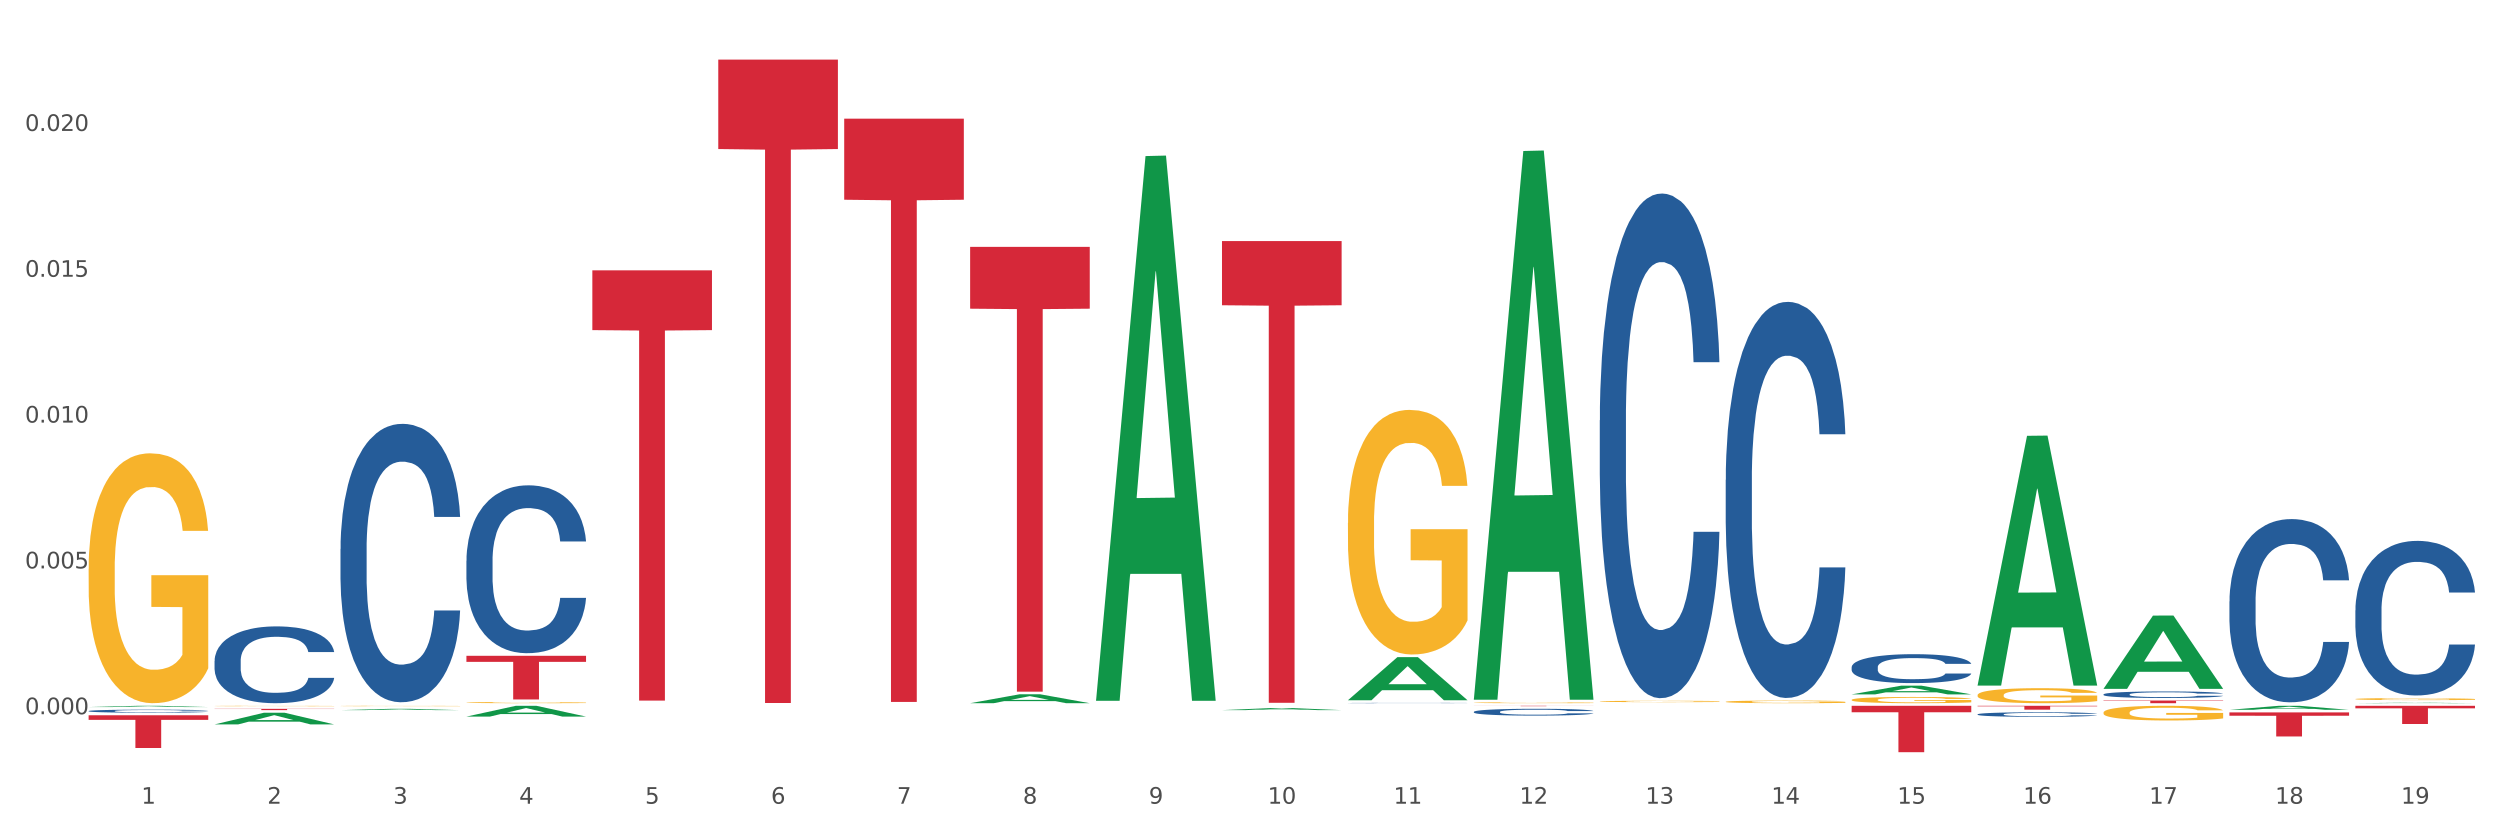 <?xml version="1.0" encoding="utf-8" standalone="no"?>
<!DOCTYPE svg PUBLIC "-//W3C//DTD SVG 1.1//EN"
  "http://www.w3.org/Graphics/SVG/1.1/DTD/svg11.dtd">
<svg xmlns:xlink="http://www.w3.org/1999/xlink" width="1080pt" height="360pt" viewBox="0 0 1080 360" xmlns="http://www.w3.org/2000/svg" version="1.1">
 <rect x="0" y="0" width="1080" height="360" fill="#333333" stroke="none"/>
 <defs>
  <style type="text/css">*{stroke-linejoin: round; stroke-linecap: butt}</style>
 </defs>
 <g id="figure_1">
  <g id="patch_1">
   <path d="M 0 360 
L 1080 360 
L 1080 0 
L 0 0 
z
" style="fill: #ffffff; stroke: #ffffff; stroke-linejoin: miter"/>
  </g>
  <g id="axes_1">
   <g id="matplotlib.axis_1">
    <g id="xtick_1">
     <g id="text_1">
      <!-- 1 -->
      <g style="fill: #4d4d4d" transform="translate(61.07 347.204) scale(0.096 -0.096)">
       <defs>
        <path id="DejaVuSans-31" d="M 794 531 
L 1825 531 
L 1825 4091 
L 703 3866 
L 703 4441 
L 1819 4666 
L 2450 4666 
L 2450 531 
L 3481 531 
L 3481 0 
L 794 0 
L 794 531 
z
" transform="scale(0.016)"/>
       </defs>
       <use xlink:href="#DejaVuSans-31"/>
      </g>
     </g>
    </g>
    <g id="xtick_2">
     <g id="text_2">
      <!-- 2 -->
      <g style="fill: #4d4d4d" transform="translate(115.472 347.204) scale(0.096 -0.096)">
       <defs>
        <path id="DejaVuSans-32" d="M 1228 531 
L 3431 531 
L 3431 0 
L 469 0 
L 469 531 
Q 828 903 1448 1529 
Q 2069 2156 2228 2338 
Q 2531 2678 2651 2914 
Q 2772 3150 2772 3378 
Q 2772 3750 2511 3984 
Q 2250 4219 1831 4219 
Q 1534 4219 1204 4116 
Q 875 4013 500 3803 
L 500 4441 
Q 881 4594 1212 4672 
Q 1544 4750 1819 4750 
Q 2544 4750 2975 4387 
Q 3406 4025 3406 3419 
Q 3406 3131 3298 2873 
Q 3191 2616 2906 2266 
Q 2828 2175 2409 1742 
Q 1991 1309 1228 531 
z
" transform="scale(0.016)"/>
       </defs>
       <use xlink:href="#DejaVuSans-32"/>
      </g>
     </g>
    </g>
    <g id="xtick_3">
     <g id="text_3">
      <!-- 3 -->
      <g style="fill: #4d4d4d" transform="translate(169.874 347.204) scale(0.096 -0.096)">
       <defs>
        <path id="DejaVuSans-33" d="M 2597 2516 
Q 3050 2419 3304 2112 
Q 3559 1806 3559 1356 
Q 3559 666 3084 287 
Q 2609 -91 1734 -91 
Q 1441 -91 1130 -33 
Q 819 25 488 141 
L 488 750 
Q 750 597 1062 519 
Q 1375 441 1716 441 
Q 2309 441 2620 675 
Q 2931 909 2931 1356 
Q 2931 1769 2642 2001 
Q 2353 2234 1838 2234 
L 1294 2234 
L 1294 2753 
L 1863 2753 
Q 2328 2753 2575 2939 
Q 2822 3125 2822 3475 
Q 2822 3834 2567 4026 
Q 2313 4219 1838 4219 
Q 1578 4219 1281 4162 
Q 984 4106 628 3988 
L 628 4550 
Q 988 4650 1302 4700 
Q 1616 4750 1894 4750 
Q 2613 4750 3031 4423 
Q 3450 4097 3450 3541 
Q 3450 3153 3228 2886 
Q 3006 2619 2597 2516 
z
" transform="scale(0.016)"/>
       </defs>
       <use xlink:href="#DejaVuSans-33"/>
      </g>
     </g>
    </g>
    <g id="xtick_4">
     <g id="text_4">
      <!-- 4 -->
      <g style="fill: #4d4d4d" transform="translate(224.276 347.204) scale(0.096 -0.096)">
       <defs>
        <path id="DejaVuSans-34" d="M 2419 4116 
L 825 1625 
L 2419 1625 
L 2419 4116 
z
M 2253 4666 
L 3047 4666 
L 3047 1625 
L 3713 1625 
L 3713 1100 
L 3047 1100 
L 3047 0 
L 2419 0 
L 2419 1100 
L 313 1100 
L 313 1709 
L 2253 4666 
z
" transform="scale(0.016)"/>
       </defs>
       <use xlink:href="#DejaVuSans-34"/>
      </g>
     </g>
    </g>
    <g id="xtick_5">
     <g id="text_5">
      <!-- 5 -->
      <g style="fill: #4d4d4d" transform="translate(278.678 347.204) scale(0.096 -0.096)">
       <defs>
        <path id="DejaVuSans-35" d="M 691 4666 
L 3169 4666 
L 3169 4134 
L 1269 4134 
L 1269 2991 
Q 1406 3038 1543 3061 
Q 1681 3084 1819 3084 
Q 2600 3084 3056 2656 
Q 3513 2228 3513 1497 
Q 3513 744 3044 326 
Q 2575 -91 1722 -91 
Q 1428 -91 1123 -41 
Q 819 9 494 109 
L 494 744 
Q 775 591 1075 516 
Q 1375 441 1709 441 
Q 2250 441 2565 725 
Q 2881 1009 2881 1497 
Q 2881 1984 2565 2268 
Q 2250 2553 1709 2553 
Q 1456 2553 1204 2497 
Q 953 2441 691 2322 
L 691 4666 
z
" transform="scale(0.016)"/>
       </defs>
       <use xlink:href="#DejaVuSans-35"/>
      </g>
     </g>
    </g>
    <g id="xtick_6">
     <g id="text_6">
      <!-- 6 -->
      <g style="fill: #4d4d4d" transform="translate(333.08 347.204) scale(0.096 -0.096)">
       <defs>
        <path id="DejaVuSans-36" d="M 2113 2584 
Q 1688 2584 1439 2293 
Q 1191 2003 1191 1497 
Q 1191 994 1439 701 
Q 1688 409 2113 409 
Q 2538 409 2786 701 
Q 3034 994 3034 1497 
Q 3034 2003 2786 2293 
Q 2538 2584 2113 2584 
z
M 3366 4563 
L 3366 3988 
Q 3128 4100 2886 4159 
Q 2644 4219 2406 4219 
Q 1781 4219 1451 3797 
Q 1122 3375 1075 2522 
Q 1259 2794 1537 2939 
Q 1816 3084 2150 3084 
Q 2853 3084 3261 2657 
Q 3669 2231 3669 1497 
Q 3669 778 3244 343 
Q 2819 -91 2113 -91 
Q 1303 -91 875 529 
Q 447 1150 447 2328 
Q 447 3434 972 4092 
Q 1497 4750 2381 4750 
Q 2619 4750 2861 4703 
Q 3103 4656 3366 4563 
z
" transform="scale(0.016)"/>
       </defs>
       <use xlink:href="#DejaVuSans-36"/>
      </g>
     </g>
    </g>
    <g id="xtick_7">
     <g id="text_7">
      <!-- 7 -->
      <g style="fill: #4d4d4d" transform="translate(387.482 347.204) scale(0.096 -0.096)">
       <defs>
        <path id="DejaVuSans-37" d="M 525 4666 
L 3525 4666 
L 3525 4397 
L 1831 0 
L 1172 0 
L 2766 4134 
L 525 4134 
L 525 4666 
z
" transform="scale(0.016)"/>
       </defs>
       <use xlink:href="#DejaVuSans-37"/>
      </g>
     </g>
    </g>
    <g id="xtick_8">
     <g id="text_8">
      <!-- 8 -->
      <g style="fill: #4d4d4d" transform="translate(441.884 347.204) scale(0.096 -0.096)">
       <defs>
        <path id="DejaVuSans-38" d="M 2034 2216 
Q 1584 2216 1326 1975 
Q 1069 1734 1069 1313 
Q 1069 891 1326 650 
Q 1584 409 2034 409 
Q 2484 409 2743 651 
Q 3003 894 3003 1313 
Q 3003 1734 2745 1975 
Q 2488 2216 2034 2216 
z
M 1403 2484 
Q 997 2584 770 2862 
Q 544 3141 544 3541 
Q 544 4100 942 4425 
Q 1341 4750 2034 4750 
Q 2731 4750 3128 4425 
Q 3525 4100 3525 3541 
Q 3525 3141 3298 2862 
Q 3072 2584 2669 2484 
Q 3125 2378 3379 2068 
Q 3634 1759 3634 1313 
Q 3634 634 3220 271 
Q 2806 -91 2034 -91 
Q 1263 -91 848 271 
Q 434 634 434 1313 
Q 434 1759 690 2068 
Q 947 2378 1403 2484 
z
M 1172 3481 
Q 1172 3119 1398 2916 
Q 1625 2713 2034 2713 
Q 2441 2713 2670 2916 
Q 2900 3119 2900 3481 
Q 2900 3844 2670 4047 
Q 2441 4250 2034 4250 
Q 1625 4250 1398 4047 
Q 1172 3844 1172 3481 
z
" transform="scale(0.016)"/>
       </defs>
       <use xlink:href="#DejaVuSans-38"/>
      </g>
     </g>
    </g>
    <g id="xtick_9">
     <g id="text_9">
      <!-- 9 -->
      <g style="fill: #4d4d4d" transform="translate(496.286 347.204) scale(0.096 -0.096)">
       <defs>
        <path id="DejaVuSans-39" d="M 703 97 
L 703 672 
Q 941 559 1184 500 
Q 1428 441 1663 441 
Q 2288 441 2617 861 
Q 2947 1281 2994 2138 
Q 2813 1869 2534 1725 
Q 2256 1581 1919 1581 
Q 1219 1581 811 2004 
Q 403 2428 403 3163 
Q 403 3881 828 4315 
Q 1253 4750 1959 4750 
Q 2769 4750 3195 4129 
Q 3622 3509 3622 2328 
Q 3622 1225 3098 567 
Q 2575 -91 1691 -91 
Q 1453 -91 1209 -44 
Q 966 3 703 97 
z
M 1959 2075 
Q 2384 2075 2632 2365 
Q 2881 2656 2881 3163 
Q 2881 3666 2632 3958 
Q 2384 4250 1959 4250 
Q 1534 4250 1286 3958 
Q 1038 3666 1038 3163 
Q 1038 2656 1286 2365 
Q 1534 2075 1959 2075 
z
" transform="scale(0.016)"/>
       </defs>
       <use xlink:href="#DejaVuSans-39"/>
      </g>
     </g>
    </g>
    <g id="xtick_10">
     <g id="text_10">
      <!-- 10 -->
      <g style="fill: #4d4d4d" transform="translate(547.634 347.204) scale(0.096 -0.096)">
       <defs>
        <path id="DejaVuSans-30" d="M 2034 4250 
Q 1547 4250 1301 3770 
Q 1056 3291 1056 2328 
Q 1056 1369 1301 889 
Q 1547 409 2034 409 
Q 2525 409 2770 889 
Q 3016 1369 3016 2328 
Q 3016 3291 2770 3770 
Q 2525 4250 2034 4250 
z
M 2034 4750 
Q 2819 4750 3233 4129 
Q 3647 3509 3647 2328 
Q 3647 1150 3233 529 
Q 2819 -91 2034 -91 
Q 1250 -91 836 529 
Q 422 1150 422 2328 
Q 422 3509 836 4129 
Q 1250 4750 2034 4750 
z
" transform="scale(0.016)"/>
       </defs>
       <use xlink:href="#DejaVuSans-31"/>
       <use xlink:href="#DejaVuSans-30" transform="translate(63.623 0)"/>
      </g>
     </g>
    </g>
    <g id="xtick_11">
     <g id="text_11">
      <!-- 11 -->
      <g style="fill: #4d4d4d" transform="translate(602.035 347.204) scale(0.096 -0.096)">
       <use xlink:href="#DejaVuSans-31"/>
       <use xlink:href="#DejaVuSans-31" transform="translate(63.623 0)"/>
      </g>
     </g>
    </g>
    <g id="xtick_12">
     <g id="text_12">
      <!-- 12 -->
      <g style="fill: #4d4d4d" transform="translate(656.437 347.204) scale(0.096 -0.096)">
       <use xlink:href="#DejaVuSans-31"/>
       <use xlink:href="#DejaVuSans-32" transform="translate(63.623 0)"/>
      </g>
     </g>
    </g>
    <g id="xtick_13">
     <g id="text_13">
      <!-- 13 -->
      <g style="fill: #4d4d4d" transform="translate(710.839 347.204) scale(0.096 -0.096)">
       <use xlink:href="#DejaVuSans-31"/>
       <use xlink:href="#DejaVuSans-33" transform="translate(63.623 0)"/>
      </g>
     </g>
    </g>
    <g id="xtick_14">
     <g id="text_14">
      <!-- 14 -->
      <g style="fill: #4d4d4d" transform="translate(765.241 347.204) scale(0.096 -0.096)">
       <use xlink:href="#DejaVuSans-31"/>
       <use xlink:href="#DejaVuSans-34" transform="translate(63.623 0)"/>
      </g>
     </g>
    </g>
    <g id="xtick_15">
     <g id="text_15">
      <!-- 15 -->
      <g style="fill: #4d4d4d" transform="translate(819.643 347.204) scale(0.096 -0.096)">
       <use xlink:href="#DejaVuSans-31"/>
       <use xlink:href="#DejaVuSans-35" transform="translate(63.623 0)"/>
      </g>
     </g>
    </g>
    <g id="xtick_16">
     <g id="text_16">
      <!-- 16 -->
      <g style="fill: #4d4d4d" transform="translate(874.045 347.204) scale(0.096 -0.096)">
       <use xlink:href="#DejaVuSans-31"/>
       <use xlink:href="#DejaVuSans-36" transform="translate(63.623 0)"/>
      </g>
     </g>
    </g>
    <g id="xtick_17">
     <g id="text_17">
      <!-- 17 -->
      <g style="fill: #4d4d4d" transform="translate(928.447 347.204) scale(0.096 -0.096)">
       <use xlink:href="#DejaVuSans-31"/>
       <use xlink:href="#DejaVuSans-37" transform="translate(63.623 0)"/>
      </g>
     </g>
    </g>
    <g id="xtick_18">
     <g id="text_18">
      <!-- 18 -->
      <g style="fill: #4d4d4d" transform="translate(982.849 347.204) scale(0.096 -0.096)">
       <use xlink:href="#DejaVuSans-31"/>
       <use xlink:href="#DejaVuSans-38" transform="translate(63.623 0)"/>
      </g>
     </g>
    </g>
    <g id="xtick_19">
     <g id="text_19">
      <!-- 19 -->
      <g style="fill: #4d4d4d" transform="translate(1037.251 347.204) scale(0.096 -0.096)">
       <use xlink:href="#DejaVuSans-31"/>
       <use xlink:href="#DejaVuSans-39" transform="translate(63.623 0)"/>
      </g>
     </g>
    </g>
    <g id="xtick_20"/>
    <g id="xtick_21"/>
    <g id="xtick_22"/>
    <g id="xtick_23"/>
    <g id="xtick_24"/>
    <g id="xtick_25"/>
    <g id="xtick_26"/>
    <g id="xtick_27"/>
    <g id="xtick_28"/>
    <g id="xtick_29"/>
    <g id="xtick_30"/>
    <g id="xtick_31"/>
    <g id="xtick_32"/>
    <g id="xtick_33"/>
    <g id="xtick_34"/>
    <g id="xtick_35"/>
    <g id="xtick_36"/>
    <g id="xtick_37"/>
   </g>
   <g id="matplotlib.axis_2">
    <g id="ytick_1">
     <g id="text_20">
      <!-- 0.000 -->
      <g style="fill: #4d4d4d" transform="translate(10.8 308.548) scale(0.096 -0.096)">
       <defs>
        <path id="DejaVuSans-2e" d="M 684 794 
L 1344 794 
L 1344 0 
L 684 0 
L 684 794 
z
" transform="scale(0.016)"/>
       </defs>
       <use xlink:href="#DejaVuSans-30"/>
       <use xlink:href="#DejaVuSans-2e" transform="translate(63.623 0)"/>
       <use xlink:href="#DejaVuSans-30" transform="translate(95.41 0)"/>
       <use xlink:href="#DejaVuSans-30" transform="translate(159.033 0)"/>
       <use xlink:href="#DejaVuSans-30" transform="translate(222.656 0)"/>
      </g>
     </g>
    </g>
    <g id="ytick_2">
     <g id="text_21">
      <!-- 0.005 -->
      <g style="fill: #4d4d4d" transform="translate(10.8 245.553) scale(0.096 -0.096)">
       <use xlink:href="#DejaVuSans-30"/>
       <use xlink:href="#DejaVuSans-2e" transform="translate(63.623 0)"/>
       <use xlink:href="#DejaVuSans-30" transform="translate(95.41 0)"/>
       <use xlink:href="#DejaVuSans-30" transform="translate(159.033 0)"/>
       <use xlink:href="#DejaVuSans-35" transform="translate(222.656 0)"/>
      </g>
     </g>
    </g>
    <g id="ytick_3">
     <g id="text_22">
      <!-- 0.010 -->
      <g style="fill: #4d4d4d" transform="translate(10.8 182.558) scale(0.096 -0.096)">
       <use xlink:href="#DejaVuSans-30"/>
       <use xlink:href="#DejaVuSans-2e" transform="translate(63.623 0)"/>
       <use xlink:href="#DejaVuSans-30" transform="translate(95.41 0)"/>
       <use xlink:href="#DejaVuSans-31" transform="translate(159.033 0)"/>
       <use xlink:href="#DejaVuSans-30" transform="translate(222.656 0)"/>
      </g>
     </g>
    </g>
    <g id="ytick_4">
     <g id="text_23">
      <!-- 0.015 -->
      <g style="fill: #4d4d4d" transform="translate(10.8 119.563) scale(0.096 -0.096)">
       <use xlink:href="#DejaVuSans-30"/>
       <use xlink:href="#DejaVuSans-2e" transform="translate(63.623 0)"/>
       <use xlink:href="#DejaVuSans-30" transform="translate(95.41 0)"/>
       <use xlink:href="#DejaVuSans-31" transform="translate(159.033 0)"/>
       <use xlink:href="#DejaVuSans-35" transform="translate(222.656 0)"/>
      </g>
     </g>
    </g>
    <g id="ytick_5">
     <g id="text_24">
      <!-- 0.020 -->
      <g style="fill: #4d4d4d" transform="translate(10.8 56.568) scale(0.096 -0.096)">
       <use xlink:href="#DejaVuSans-30"/>
       <use xlink:href="#DejaVuSans-2e" transform="translate(63.623 0)"/>
       <use xlink:href="#DejaVuSans-30" transform="translate(95.41 0)"/>
       <use xlink:href="#DejaVuSans-32" transform="translate(159.033 0)"/>
       <use xlink:href="#DejaVuSans-30" transform="translate(222.656 0)"/>
      </g>
     </g>
    </g>
    <g id="ytick_6"/>
    <g id="ytick_7"/>
    <g id="ytick_8"/>
    <g id="ytick_9"/>
    <g id="ytick_10"/>
   </g>
   <g id="PolyCollection_1">
    <path d="M 38.283 305.448 
L 38.336 305.448 
L 59.648 304.901 
L 68.493 304.901 
L 89.965 305.449 
L 79.735 305.449 
L 75.1 305.321 
L 53.095 305.321 
L 52.935 305.323 
L 48.46 305.449 
L 38.283 305.449 
L 38.283 305.448 
L 55.865 305.245 
L 72.329 305.245 
L 64.177 305.017 
L 64.071 305.016 
L 63.964 305.018 
L 55.812 305.245 
L 55.865 305.245 
L 38.283 305.448 
z
" clip-path="url(#p91846a25a9)" style="fill: #109648"/>
    <path d="M 201.489 242.245 
L 201.55 242.179 
L 201.55 240.324 
L 201.733 237.807 
L 202.405 233.171 
L 203.26 229.661 
L 204.727 225.554 
L 205.521 223.832 
L 206.559 221.911 
L 208.697 218.799 
L 211.141 216.149 
L 212.852 214.692 
L 214.134 213.765 
L 217.006 212.109 
L 218.655 211.38 
L 220.366 210.784 
L 221.832 210.387 
L 224.275 209.923 
L 226.23 209.725 
L 228.49 209.658 
L 230.384 209.725 
L 232.889 209.99 
L 236.554 210.784 
L 237.959 211.248 
L 239.853 212.043 
L 241.808 213.103 
L 243.396 214.162 
L 245.229 215.686 
L 247.123 217.673 
L 248.956 220.189 
L 250.238 222.508 
L 251.277 224.958 
L 252.193 227.939 
L 252.865 231.184 
L 253.171 233.9 
L 241.991 233.9 
L 241.686 231.449 
L 241.075 228.8 
L 240.464 227.011 
L 239.792 225.554 
L 238.754 223.898 
L 237.837 222.839 
L 236.31 221.58 
L 234.905 220.785 
L 233.744 220.322 
L 232.339 219.924 
L 229.346 219.527 
L 227.208 219.527 
L 225.864 219.66 
L 224.214 219.991 
L 222.809 220.454 
L 221.16 221.249 
L 219.877 222.11 
L 218.594 223.236 
L 217.861 224.031 
L 216.761 225.488 
L 216.028 226.68 
L 215.051 228.733 
L 214.501 230.191 
L 213.524 233.966 
L 213.096 236.748 
L 212.913 238.668 
L 212.79 240.788 
L 212.79 251.12 
L 213.157 255.756 
L 213.462 257.743 
L 213.951 259.995 
L 214.867 262.909 
L 216.211 265.757 
L 217.617 267.811 
L 218.777 269.069 
L 219.877 269.996 
L 220.976 270.725 
L 222.32 271.387 
L 223.42 271.785 
L 225.069 272.182 
L 227.024 272.381 
L 228.552 272.381 
L 231.667 272.05 
L 233.072 271.718 
L 234.416 271.255 
L 235.882 270.526 
L 237.043 269.731 
L 237.715 269.135 
L 238.815 267.877 
L 239.67 266.552 
L 240.403 265.029 
L 240.892 263.704 
L 241.441 261.717 
L 241.869 259.465 
L 241.991 258.273 
L 253.171 258.273 
L 252.926 260.658 
L 252.499 262.976 
L 251.643 266.089 
L 250.971 267.877 
L 249.933 270.063 
L 248.833 271.917 
L 247.306 273.97 
L 245.901 275.494 
L 244.435 276.818 
L 242.847 278.01 
L 239.975 279.666 
L 238.937 280.13 
L 236.738 280.925 
L 235.027 281.388 
L 232.522 281.852 
L 229.957 282.117 
L 227.269 282.183 
L 224.886 282.051 
L 222.259 281.653 
L 220.61 281.256 
L 218.777 280.66 
L 216.639 279.733 
L 214.623 278.607 
L 212.729 277.282 
L 210.958 275.759 
L 209.308 274.037 
L 207.17 271.189 
L 205.582 268.407 
L 204.421 265.824 
L 203.627 263.638 
L 202.833 260.856 
L 202.405 258.935 
L 201.733 254.299 
L 201.489 249.994 
L 201.489 242.245 
z
" clip-path="url(#p91846a25a9)" style="fill: #255c99"/>
    <path d="M 147.087 237.142 
L 147.148 237.033 
L 147.148 233.957 
L 147.331 229.783 
L 148.003 222.095 
L 148.859 216.273 
L 150.325 209.463 
L 151.119 206.607 
L 152.157 203.422 
L 154.295 198.26 
L 156.739 193.866 
L 158.45 191.45 
L 159.732 189.912 
L 162.604 187.166 
L 164.253 185.958 
L 165.964 184.969 
L 167.43 184.31 
L 169.873 183.541 
L 171.828 183.212 
L 174.089 183.102 
L 175.982 183.212 
L 178.487 183.651 
L 182.152 184.969 
L 183.557 185.738 
L 185.451 187.056 
L 187.406 188.814 
L 188.994 190.571 
L 190.827 193.097 
L 192.721 196.392 
L 194.554 200.566 
L 195.836 204.411 
L 196.875 208.475 
L 197.791 213.417 
L 198.463 218.799 
L 198.769 223.303 
L 187.589 223.303 
L 187.284 219.239 
L 186.673 214.845 
L 186.062 211.88 
L 185.39 209.463 
L 184.352 206.717 
L 183.435 204.96 
L 181.908 202.873 
L 180.503 201.555 
L 179.342 200.786 
L 177.937 200.127 
L 174.944 199.468 
L 172.806 199.468 
L 171.462 199.688 
L 169.812 200.237 
L 168.407 201.006 
L 166.758 202.324 
L 165.475 203.752 
L 164.192 205.619 
L 163.459 206.937 
L 162.359 209.353 
L 161.626 211.33 
L 160.649 214.735 
L 160.099 217.152 
L 159.122 223.413 
L 158.694 228.026 
L 158.511 231.211 
L 158.388 234.726 
L 158.388 251.861 
L 158.755 259.549 
L 159.06 262.845 
L 159.549 266.579 
L 160.466 271.412 
L 161.81 276.135 
L 163.215 279.54 
L 164.375 281.627 
L 165.475 283.165 
L 166.575 284.373 
L 167.918 285.471 
L 169.018 286.13 
L 170.668 286.789 
L 172.622 287.119 
L 174.15 287.119 
L 177.265 286.57 
L 178.67 286.02 
L 180.014 285.252 
L 181.48 284.043 
L 182.641 282.725 
L 183.313 281.737 
L 184.413 279.65 
L 185.268 277.453 
L 186.001 274.927 
L 186.49 272.73 
L 187.04 269.435 
L 187.467 265.7 
L 187.589 263.723 
L 198.769 263.723 
L 198.524 267.677 
L 198.097 271.522 
L 197.242 276.684 
L 196.57 279.65 
L 195.531 283.274 
L 194.431 286.35 
L 192.904 289.755 
L 191.499 292.281 
L 190.033 294.478 
L 188.445 296.455 
L 185.573 299.201 
L 184.535 299.97 
L 182.336 301.288 
L 180.625 302.057 
L 178.12 302.826 
L 175.555 303.265 
L 172.867 303.375 
L 170.484 303.155 
L 167.857 302.496 
L 166.208 301.837 
L 164.375 300.849 
L 162.237 299.311 
L 160.221 297.444 
L 158.327 295.247 
L 156.556 292.721 
L 154.906 289.865 
L 152.768 285.142 
L 151.18 280.529 
L 150.019 276.245 
L 149.225 272.62 
L 148.431 268.007 
L 148.003 264.822 
L 147.331 257.133 
L 147.087 249.994 
L 147.087 237.142 
z
" clip-path="url(#p91846a25a9)" style="fill: #255c99"/>
    <path d="M 92.685 285.508 
L 92.746 285.478 
L 92.746 284.629 
L 92.929 283.477 
L 93.601 281.356 
L 94.457 279.75 
L 95.923 277.87 
L 96.717 277.082 
L 97.755 276.204 
L 99.894 274.779 
L 102.337 273.567 
L 104.048 272.9 
L 105.331 272.476 
L 108.202 271.718 
L 109.851 271.385 
L 111.562 271.112 
L 113.028 270.93 
L 115.471 270.718 
L 117.426 270.627 
L 119.687 270.597 
L 121.58 270.627 
L 124.085 270.748 
L 127.75 271.112 
L 129.155 271.324 
L 131.049 271.688 
L 133.004 272.173 
L 134.592 272.657 
L 136.425 273.355 
L 138.319 274.264 
L 140.152 275.416 
L 141.435 276.476 
L 142.473 277.598 
L 143.389 278.962 
L 144.061 280.447 
L 144.367 281.689 
L 133.187 281.689 
L 132.882 280.568 
L 132.271 279.356 
L 131.66 278.537 
L 130.988 277.87 
L 129.95 277.113 
L 129.033 276.628 
L 127.506 276.052 
L 126.101 275.688 
L 124.94 275.476 
L 123.535 275.294 
L 120.542 275.112 
L 118.404 275.112 
L 117.06 275.173 
L 115.41 275.325 
L 114.005 275.537 
L 112.356 275.9 
L 111.073 276.294 
L 109.79 276.81 
L 109.057 277.173 
L 107.957 277.84 
L 107.224 278.386 
L 106.247 279.325 
L 105.697 279.992 
L 104.72 281.72 
L 104.292 282.993 
L 104.109 283.872 
L 103.987 284.841 
L 103.987 289.569 
L 104.353 291.691 
L 104.659 292.6 
L 105.147 293.631 
L 106.064 294.964 
L 107.408 296.268 
L 108.813 297.207 
L 109.973 297.783 
L 111.073 298.207 
L 112.173 298.541 
L 113.517 298.844 
L 114.616 299.026 
L 116.266 299.207 
L 118.22 299.298 
L 119.748 299.298 
L 122.863 299.147 
L 124.268 298.995 
L 125.612 298.783 
L 127.078 298.45 
L 128.239 298.086 
L 128.911 297.813 
L 130.011 297.237 
L 130.866 296.631 
L 131.599 295.934 
L 132.088 295.328 
L 132.638 294.419 
L 133.065 293.388 
L 133.187 292.843 
L 144.367 292.843 
L 144.122 293.934 
L 143.695 294.995 
L 142.84 296.419 
L 142.168 297.237 
L 141.129 298.238 
L 140.029 299.086 
L 138.502 300.026 
L 137.097 300.723 
L 135.631 301.329 
L 134.043 301.875 
L 131.171 302.632 
L 130.133 302.844 
L 127.934 303.208 
L 126.223 303.42 
L 123.719 303.632 
L 121.153 303.754 
L 118.465 303.784 
L 116.082 303.723 
L 113.455 303.542 
L 111.806 303.36 
L 109.973 303.087 
L 107.835 302.663 
L 105.819 302.147 
L 103.925 301.541 
L 102.154 300.844 
L 100.504 300.056 
L 98.366 298.753 
L 96.778 297.48 
L 95.617 296.298 
L 94.823 295.298 
L 94.029 294.025 
L 93.601 293.146 
L 92.929 291.024 
L 92.685 289.054 
L 92.685 285.508 
z
" clip-path="url(#p91846a25a9)" style="fill: #255c99"/>
    <path d="M 38.283 307.16 
L 38.344 307.159 
L 38.344 307.125 
L 38.527 307.079 
L 39.199 306.995 
L 40.055 306.931 
L 41.521 306.856 
L 42.315 306.824 
L 43.353 306.789 
L 45.492 306.732 
L 47.935 306.684 
L 49.646 306.658 
L 50.929 306.641 
L 53.8 306.61 
L 55.449 306.597 
L 57.16 306.586 
L 58.626 306.579 
L 61.069 306.571 
L 63.024 306.567 
L 65.285 306.566 
L 67.178 306.567 
L 69.683 306.572 
L 73.348 306.586 
L 74.754 306.595 
L 76.647 306.609 
L 78.602 306.629 
L 80.191 306.648 
L 82.023 306.676 
L 83.917 306.712 
L 85.75 306.758 
L 87.033 306.8 
L 88.071 306.845 
L 88.987 306.899 
L 89.659 306.958 
L 89.965 307.008 
L 78.785 307.008 
L 78.48 306.963 
L 77.869 306.915 
L 77.258 306.882 
L 76.586 306.856 
L 75.548 306.826 
L 74.631 306.806 
L 73.104 306.783 
L 71.699 306.769 
L 70.538 306.76 
L 69.133 306.753 
L 66.14 306.746 
L 64.002 306.746 
L 62.658 306.748 
L 61.008 306.754 
L 59.603 306.763 
L 57.954 306.777 
L 56.671 306.793 
L 55.388 306.813 
L 54.655 306.828 
L 53.555 306.855 
L 52.822 306.876 
L 51.845 306.914 
L 51.295 306.94 
L 50.318 307.009 
L 49.89 307.06 
L 49.707 307.095 
L 49.585 307.134 
L 49.585 307.322 
L 49.951 307.407 
L 50.257 307.443 
L 50.745 307.484 
L 51.662 307.537 
L 53.006 307.589 
L 54.411 307.627 
L 55.571 307.65 
L 56.671 307.667 
L 57.771 307.68 
L 59.115 307.692 
L 60.214 307.699 
L 61.864 307.706 
L 63.818 307.71 
L 65.346 307.71 
L 68.461 307.704 
L 69.866 307.698 
L 71.21 307.69 
L 72.676 307.676 
L 73.837 307.662 
L 74.509 307.651 
L 75.609 307.628 
L 76.464 307.604 
L 77.197 307.576 
L 77.686 307.552 
L 78.236 307.516 
L 78.663 307.474 
L 78.785 307.453 
L 89.965 307.453 
L 89.72 307.496 
L 89.293 307.538 
L 88.438 307.595 
L 87.766 307.628 
L 86.727 307.668 
L 85.627 307.702 
L 84.1 307.739 
L 82.695 307.767 
L 81.229 307.791 
L 79.641 307.813 
L 76.769 307.843 
L 75.731 307.851 
L 73.532 307.866 
L 71.821 307.874 
L 69.317 307.883 
L 66.751 307.888 
L 64.063 307.889 
L 61.68 307.887 
L 59.053 307.879 
L 57.404 307.872 
L 55.571 307.861 
L 53.433 307.844 
L 51.417 307.824 
L 49.523 307.8 
L 47.752 307.772 
L 46.102 307.74 
L 43.964 307.688 
L 42.376 307.638 
L 41.215 307.59 
L 40.421 307.551 
L 39.627 307.5 
L 39.199 307.465 
L 38.527 307.38 
L 38.283 307.302 
L 38.283 307.16 
z
" clip-path="url(#p91846a25a9)" style="fill: #255c99"/>
    <path d="M 38.283 309.005 
L 89.965 309.005 
L 89.965 310.969 
L 69.635 310.983 
L 69.635 323.137 
L 58.49 323.137 
L 58.49 310.983 
L 38.283 310.969 
L 38.283 309.019 
L 38.283 309.005 
z
" clip-path="url(#p91846a25a9)" style="fill: #d62839"/>
    <path d="M 92.685 306.219 
L 144.367 306.219 
L 144.367 306.296 
L 124.037 306.296 
L 124.037 306.772 
L 112.892 306.772 
L 112.892 306.296 
L 92.685 306.296 
L 92.685 306.219 
L 92.685 306.219 
z
" clip-path="url(#p91846a25a9)" style="fill: #d62839"/>
    <path d="M 201.489 283.3 
L 253.171 283.3 
L 253.171 285.921 
L 232.841 285.939 
L 232.841 302.166 
L 221.696 302.166 
L 221.696 285.939 
L 201.489 285.921 
L 201.489 283.317 
L 201.489 283.3 
z
" clip-path="url(#p91846a25a9)" style="fill: #d62839"/>
    <path d="M 582.303 303.705 
L 582.364 303.705 
L 582.364 303.701 
L 582.547 303.696 
L 583.219 303.687 
L 584.074 303.68 
L 585.54 303.672 
L 586.334 303.669 
L 587.373 303.665 
L 589.511 303.659 
L 591.955 303.653 
L 593.665 303.65 
L 594.948 303.649 
L 597.819 303.645 
L 599.469 303.644 
L 601.179 303.643 
L 602.645 303.642 
L 605.089 303.641 
L 607.044 303.641 
L 609.304 303.64 
L 611.198 303.641 
L 613.703 303.641 
L 617.368 303.643 
L 618.773 303.644 
L 620.667 303.645 
L 622.622 303.647 
L 624.21 303.649 
L 626.043 303.652 
L 627.937 303.656 
L 629.769 303.661 
L 631.052 303.666 
L 632.091 303.671 
L 633.007 303.677 
L 633.679 303.683 
L 633.984 303.688 
L 622.805 303.688 
L 622.5 303.684 
L 621.889 303.678 
L 621.278 303.675 
L 620.606 303.672 
L 619.567 303.669 
L 618.651 303.667 
L 617.124 303.664 
L 615.719 303.663 
L 614.558 303.662 
L 613.153 303.661 
L 610.159 303.66 
L 608.021 303.66 
L 606.677 303.66 
L 605.028 303.661 
L 603.623 303.662 
L 601.973 303.663 
L 600.691 303.665 
L 599.408 303.667 
L 598.675 303.669 
L 597.575 303.672 
L 596.842 303.674 
L 595.864 303.678 
L 595.315 303.681 
L 594.337 303.689 
L 593.91 303.694 
L 593.726 303.698 
L 593.604 303.702 
L 593.604 303.723 
L 593.971 303.732 
L 594.276 303.736 
L 594.765 303.74 
L 595.681 303.746 
L 597.025 303.751 
L 598.43 303.756 
L 599.591 303.758 
L 600.691 303.76 
L 601.79 303.761 
L 603.134 303.763 
L 604.234 303.763 
L 605.883 303.764 
L 607.838 303.765 
L 609.365 303.765 
L 612.481 303.764 
L 613.886 303.763 
L 615.23 303.762 
L 616.696 303.761 
L 617.857 303.759 
L 618.529 303.758 
L 619.628 303.756 
L 620.484 303.753 
L 621.217 303.75 
L 621.705 303.747 
L 622.255 303.743 
L 622.683 303.739 
L 622.805 303.737 
L 633.984 303.737 
L 633.74 303.741 
L 633.312 303.746 
L 632.457 303.752 
L 631.785 303.756 
L 630.747 303.76 
L 629.647 303.764 
L 628.12 303.768 
L 626.715 303.771 
L 625.249 303.773 
L 623.66 303.776 
L 620.789 303.779 
L 619.75 303.78 
L 617.551 303.782 
L 615.841 303.782 
L 613.336 303.783 
L 610.77 303.784 
L 608.082 303.784 
L 605.7 303.784 
L 603.073 303.783 
L 601.424 303.782 
L 599.591 303.781 
L 597.453 303.779 
L 595.437 303.777 
L 593.543 303.774 
L 591.771 303.771 
L 590.122 303.768 
L 587.984 303.762 
L 586.396 303.757 
L 585.235 303.752 
L 584.441 303.747 
L 583.646 303.742 
L 583.219 303.738 
L 582.547 303.729 
L 582.303 303.72 
L 582.303 303.705 
z
" clip-path="url(#p91846a25a9)" style="fill: #255c99"/>
    <path d="M 255.891 116.777 
L 307.573 116.777 
L 307.573 142.61 
L 287.243 142.784 
L 287.243 302.67 
L 276.098 302.67 
L 276.098 142.784 
L 255.891 142.61 
L 255.891 116.951 
L 255.891 116.777 
z
" clip-path="url(#p91846a25a9)" style="fill: #d62839"/>
    <path d="M 364.695 51.27 
L 416.377 51.27 
L 416.377 86.285 
L 396.047 86.521 
L 396.047 303.233 
L 384.902 303.233 
L 384.902 86.521 
L 364.695 86.285 
L 364.695 51.507 
L 364.695 51.27 
z
" clip-path="url(#p91846a25a9)" style="fill: #d62839"/>
    <path d="M 419.097 106.65 
L 470.779 106.65 
L 470.779 133.353 
L 450.449 133.533 
L 450.449 298.803 
L 439.304 298.803 
L 439.304 133.533 
L 419.097 133.353 
L 419.097 106.83 
L 419.097 106.65 
z
" clip-path="url(#p91846a25a9)" style="fill: #d62839"/>
    <path d="M 527.901 104.147 
L 579.582 104.147 
L 579.582 131.867 
L 559.253 132.055 
L 559.253 303.623 
L 548.108 303.623 
L 548.108 132.055 
L 527.901 131.867 
L 527.901 104.334 
L 527.901 104.147 
z
" clip-path="url(#p91846a25a9)" style="fill: #d62839"/>
    <path d="M 636.704 304.901 
L 688.386 304.901 
L 688.386 304.924 
L 668.057 304.925 
L 668.057 305.072 
L 656.912 305.072 
L 656.912 304.925 
L 636.704 304.924 
L 636.704 304.901 
L 636.704 304.901 
z
" clip-path="url(#p91846a25a9)" style="fill: #d62839"/>
    <path d="M 799.91 304.901 
L 851.592 304.901 
L 851.592 307.687 
L 831.262 307.706 
L 831.262 324.95 
L 820.118 324.95 
L 820.118 307.706 
L 799.91 307.687 
L 799.91 304.919 
L 799.91 304.901 
z
" clip-path="url(#p91846a25a9)" style="fill: #d62839"/>
    <path d="M 854.312 304.901 
L 905.994 304.901 
L 905.994 305.134 
L 885.664 305.136 
L 885.664 306.583 
L 874.52 306.583 
L 874.52 305.136 
L 854.312 305.134 
L 854.312 304.902 
L 854.312 304.901 
z
" clip-path="url(#p91846a25a9)" style="fill: #d62839"/>
    <path d="M 908.714 302.644 
L 960.396 302.644 
L 960.396 302.802 
L 940.066 302.803 
L 940.066 303.784 
L 928.922 303.784 
L 928.922 302.803 
L 908.714 302.802 
L 908.714 302.645 
L 908.714 302.644 
z
" clip-path="url(#p91846a25a9)" style="fill: #d62839"/>
    <path d="M 310.293 25.759 
L 361.975 25.759 
L 361.975 64.382 
L 341.645 64.643 
L 341.645 303.684 
L 330.5 303.684 
L 330.5 64.643 
L 310.293 64.382 
L 310.293 26.02 
L 310.293 25.759 
z
" clip-path="url(#p91846a25a9)" style="fill: #d62839"/>
    <path d="M 963.116 307.763 
L 1014.798 307.763 
L 1014.798 309.205 
L 994.468 309.215 
L 994.468 318.14 
L 983.324 318.14 
L 983.324 309.215 
L 963.116 309.205 
L 963.116 307.773 
L 963.116 307.763 
z
" clip-path="url(#p91846a25a9)" style="fill: #d62839"/>
    <path d="M 636.704 307.516 
L 636.766 307.513 
L 636.766 307.438 
L 636.949 307.335 
L 637.621 307.146 
L 638.476 307.003 
L 639.942 306.836 
L 640.736 306.766 
L 641.775 306.688 
L 643.913 306.561 
L 646.357 306.453 
L 648.067 306.394 
L 649.35 306.356 
L 652.221 306.288 
L 653.871 306.259 
L 655.581 306.234 
L 657.047 306.218 
L 659.491 306.199 
L 661.446 306.191 
L 663.706 306.189 
L 665.6 306.191 
L 668.105 306.202 
L 671.77 306.234 
L 673.175 306.253 
L 675.069 306.286 
L 677.024 306.329 
L 678.612 306.372 
L 680.445 306.434 
L 682.338 306.515 
L 684.171 306.618 
L 685.454 306.712 
L 686.493 306.812 
L 687.409 306.933 
L 688.081 307.065 
L 688.386 307.176 
L 677.207 307.176 
L 676.901 307.076 
L 676.291 306.968 
L 675.68 306.895 
L 675.008 306.836 
L 673.969 306.769 
L 673.053 306.725 
L 671.526 306.674 
L 670.121 306.642 
L 668.96 306.623 
L 667.555 306.607 
L 664.561 306.591 
L 662.423 306.591 
L 661.079 306.596 
L 659.43 306.609 
L 658.025 306.628 
L 656.375 306.661 
L 655.092 306.696 
L 653.81 306.742 
L 653.077 306.774 
L 651.977 306.833 
L 651.244 306.882 
L 650.266 306.966 
L 649.717 307.025 
L 648.739 307.179 
L 648.312 307.292 
L 648.128 307.37 
L 648.006 307.457 
L 648.006 307.877 
L 648.373 308.066 
L 648.678 308.147 
L 649.167 308.239 
L 650.083 308.358 
L 651.427 308.474 
L 652.832 308.557 
L 653.993 308.608 
L 655.092 308.646 
L 656.192 308.676 
L 657.536 308.703 
L 658.636 308.719 
L 660.285 308.735 
L 662.24 308.743 
L 663.767 308.743 
L 666.883 308.73 
L 668.288 308.716 
L 669.632 308.697 
L 671.098 308.668 
L 672.259 308.635 
L 672.931 308.611 
L 674.03 308.56 
L 674.886 308.506 
L 675.619 308.444 
L 676.107 308.39 
L 676.657 308.309 
L 677.085 308.217 
L 677.207 308.169 
L 688.386 308.169 
L 688.142 308.266 
L 687.714 308.36 
L 686.859 308.487 
L 686.187 308.56 
L 685.149 308.649 
L 684.049 308.724 
L 682.522 308.808 
L 681.117 308.87 
L 679.651 308.924 
L 678.062 308.973 
L 675.191 309.04 
L 674.152 309.059 
L 671.953 309.091 
L 670.243 309.11 
L 667.738 309.129 
L 665.172 309.14 
L 662.484 309.143 
L 660.102 309.137 
L 657.475 309.121 
L 655.826 309.105 
L 653.993 309.08 
L 651.855 309.043 
L 649.839 308.997 
L 647.945 308.943 
L 646.173 308.881 
L 644.524 308.811 
L 642.386 308.695 
L 640.797 308.581 
L 639.637 308.476 
L 638.843 308.387 
L 638.048 308.274 
L 637.621 308.196 
L 636.949 308.007 
L 636.704 307.831 
L 636.704 307.516 
z
" clip-path="url(#p91846a25a9)" style="fill: #255c99"/>
    <path d="M 745.508 207.297 
L 745.569 207.141 
L 745.569 202.765 
L 745.753 196.827 
L 746.425 185.888 
L 747.28 177.606 
L 748.746 167.917 
L 749.54 163.854 
L 750.579 159.322 
L 752.717 151.977 
L 755.161 145.727 
L 756.871 142.289 
L 758.154 140.101 
L 761.025 136.194 
L 762.675 134.475 
L 764.385 133.069 
L 765.851 132.131 
L 768.295 131.037 
L 770.25 130.569 
L 772.51 130.412 
L 774.404 130.569 
L 776.908 131.194 
L 780.574 133.069 
L 781.979 134.163 
L 783.873 136.038 
L 785.828 138.538 
L 787.416 141.039 
L 789.249 144.633 
L 791.142 149.321 
L 792.975 155.259 
L 794.258 160.729 
L 795.296 166.511 
L 796.213 173.543 
L 796.885 181.2 
L 797.19 187.607 
L 786.011 187.607 
L 785.705 181.825 
L 785.094 175.574 
L 784.484 171.355 
L 783.812 167.917 
L 782.773 164.01 
L 781.857 161.51 
L 780.329 158.541 
L 778.924 156.666 
L 777.764 155.572 
L 776.359 154.634 
L 773.365 153.696 
L 771.227 153.696 
L 769.883 154.009 
L 768.234 154.79 
L 766.829 155.884 
L 765.179 157.759 
L 763.896 159.791 
L 762.613 162.448 
L 761.88 164.323 
L 760.781 167.761 
L 760.048 170.574 
L 759.07 175.418 
L 758.52 178.856 
L 757.543 187.763 
L 757.115 194.327 
L 756.932 198.858 
L 756.81 203.859 
L 756.81 228.237 
L 757.177 239.176 
L 757.482 243.864 
L 757.971 249.177 
L 758.887 256.053 
L 760.231 262.773 
L 761.636 267.617 
L 762.797 270.586 
L 763.896 272.774 
L 764.996 274.493 
L 766.34 276.055 
L 767.44 276.993 
L 769.089 277.931 
L 771.044 278.399 
L 772.571 278.399 
L 775.687 277.618 
L 777.092 276.837 
L 778.436 275.743 
L 779.902 274.024 
L 781.063 272.149 
L 781.735 270.742 
L 782.834 267.773 
L 783.689 264.648 
L 784.422 261.054 
L 784.911 257.928 
L 785.461 253.24 
L 785.889 247.927 
L 786.011 245.114 
L 797.19 245.114 
L 796.946 250.74 
L 796.518 256.209 
L 795.663 263.554 
L 794.991 267.773 
L 793.952 272.93 
L 792.853 277.306 
L 791.326 282.15 
L 789.921 285.744 
L 788.454 288.87 
L 786.866 291.682 
L 783.995 295.589 
L 782.956 296.683 
L 780.757 298.558 
L 779.047 299.652 
L 776.542 300.746 
L 773.976 301.371 
L 771.288 301.527 
L 768.906 301.215 
L 766.279 300.277 
L 764.629 299.34 
L 762.797 297.933 
L 760.659 295.745 
L 758.643 293.089 
L 756.749 289.963 
L 754.977 286.369 
L 753.328 282.306 
L 751.19 275.587 
L 749.601 269.023 
L 748.441 262.929 
L 747.647 257.772 
L 746.852 251.209 
L 746.425 246.677 
L 745.753 235.738 
L 745.508 225.58 
L 745.508 207.297 
z
" clip-path="url(#p91846a25a9)" style="fill: #255c99"/>
    <path d="M 92.685 304.994 
L 92.746 304.994 
L 92.746 304.987 
L 92.868 304.981 
L 93.478 304.967 
L 94.393 304.956 
L 95.065 304.95 
L 95.736 304.945 
L 96.529 304.94 
L 97.505 304.935 
L 99.275 304.927 
L 100.373 304.923 
L 101.716 304.919 
L 104.156 304.913 
L 105.926 304.91 
L 107.756 304.907 
L 110.746 304.904 
L 112.699 304.903 
L 114.773 304.901 
L 117.275 304.901 
L 119.167 304.901 
L 123.316 304.901 
L 126.855 304.903 
L 128.563 304.904 
L 130.76 304.906 
L 131.919 304.908 
L 133.811 304.911 
L 135.763 304.915 
L 137.106 304.918 
L 139.119 304.924 
L 140.645 304.93 
L 142.048 304.938 
L 142.78 304.943 
L 143.33 304.948 
L 143.818 304.954 
L 144.306 304.963 
L 133.323 304.963 
L 132.896 304.957 
L 132.224 304.951 
L 131.248 304.945 
L 130.394 304.941 
L 128.929 304.936 
L 127.587 304.934 
L 126.184 304.931 
L 124.475 304.929 
L 123.133 304.929 
L 121.241 304.928 
L 117.519 304.928 
L 115.017 304.929 
L 113.309 304.931 
L 112.211 304.933 
L 111.234 304.935 
L 110.136 304.937 
L 108.855 304.941 
L 107.939 304.945 
L 107.024 304.949 
L 106.292 304.954 
L 105.621 304.959 
L 105.072 304.964 
L 104.644 304.97 
L 104.278 304.977 
L 103.973 304.989 
L 103.973 305.014 
L 104.095 305.02 
L 104.4 305.027 
L 104.766 305.033 
L 105.377 305.04 
L 105.926 305.044 
L 106.963 305.051 
L 108.122 305.056 
L 109.038 305.06 
L 109.953 305.063 
L 111.539 305.067 
L 113.309 305.07 
L 114.834 305.072 
L 116.909 305.074 
L 118.312 305.075 
L 119.533 305.075 
L 122.523 305.075 
L 124.658 305.075 
L 127.038 305.073 
L 128.868 305.072 
L 130.394 305.07 
L 132.102 305.066 
L 133.201 305.063 
L 133.201 305.025 
L 119.777 305.025 
L 119.777 304.999 
L 144.367 304.999 
L 144.367 305.074 
L 143.33 305.078 
L 142.17 305.081 
L 140.95 305.085 
L 139.119 305.088 
L 136.923 305.092 
L 134.97 305.095 
L 132.896 305.097 
L 130.455 305.099 
L 127.282 305.101 
L 125.329 305.102 
L 122.889 305.102 
L 120.021 305.102 
L 117.519 305.102 
L 115.078 305.101 
L 112.516 305.099 
L 110.014 305.097 
L 108.122 305.095 
L 106.231 305.092 
L 104.217 305.088 
L 102.631 305.084 
L 101.41 305.081 
L 100.068 305.076 
L 98.604 305.071 
L 97.505 305.066 
L 96.529 305.061 
L 95.492 305.054 
L 94.76 305.048 
L 94.027 305.041 
L 93.6 305.036 
L 93.112 305.028 
L 92.746 305.016 
L 92.685 304.994 
z
" clip-path="url(#p91846a25a9)" style="fill: #f7b32b"/>
    <path d="M 147.087 304.991 
L 147.148 304.991 
L 147.148 304.984 
L 147.27 304.979 
L 147.88 304.965 
L 148.795 304.954 
L 149.467 304.948 
L 150.138 304.944 
L 150.931 304.939 
L 151.907 304.934 
L 153.677 304.926 
L 154.775 304.923 
L 156.118 304.919 
L 158.558 304.913 
L 160.328 304.91 
L 162.158 304.907 
L 165.148 304.904 
L 167.101 304.903 
L 169.175 304.901 
L 171.677 304.901 
L 173.569 304.901 
L 177.718 304.901 
L 181.257 304.903 
L 182.965 304.904 
L 185.162 304.906 
L 186.321 304.908 
L 188.213 304.91 
L 190.165 304.914 
L 191.508 304.917 
L 193.521 304.923 
L 195.047 304.929 
L 196.45 304.937 
L 197.182 304.942 
L 197.731 304.947 
L 198.22 304.952 
L 198.708 304.961 
L 187.725 304.961 
L 187.297 304.955 
L 186.626 304.949 
L 185.65 304.943 
L 184.796 304.94 
L 183.331 304.935 
L 181.989 304.932 
L 180.586 304.93 
L 178.877 304.929 
L 177.535 304.928 
L 175.643 304.927 
L 171.921 304.927 
L 169.419 304.929 
L 167.711 304.93 
L 166.613 304.932 
L 165.636 304.934 
L 164.538 304.936 
L 163.257 304.94 
L 162.341 304.943 
L 161.426 304.948 
L 160.694 304.952 
L 160.023 304.957 
L 159.473 304.962 
L 159.046 304.968 
L 158.68 304.975 
L 158.375 304.986 
L 158.375 305.01 
L 158.497 305.016 
L 158.802 305.023 
L 159.168 305.029 
L 159.779 305.035 
L 160.328 305.04 
L 161.365 305.046 
L 162.524 305.051 
L 163.44 305.055 
L 164.355 305.058 
L 165.941 305.062 
L 167.711 305.065 
L 169.236 305.067 
L 171.311 305.069 
L 172.714 305.069 
L 173.935 305.07 
L 176.924 305.07 
L 179.06 305.069 
L 181.44 305.068 
L 183.27 305.066 
L 184.796 305.064 
L 186.504 305.061 
L 187.603 305.058 
L 187.603 305.021 
L 174.179 305.021 
L 174.179 304.996 
L 198.769 304.996 
L 198.769 305.069 
L 197.731 305.072 
L 196.572 305.076 
L 195.352 305.079 
L 193.521 305.082 
L 191.325 305.086 
L 189.372 305.089 
L 187.297 305.091 
L 184.857 305.093 
L 181.684 305.094 
L 179.731 305.095 
L 177.291 305.096 
L 174.423 305.096 
L 171.921 305.095 
L 169.48 305.095 
L 166.918 305.093 
L 164.416 305.091 
L 162.524 305.088 
L 160.633 305.085 
L 158.619 305.082 
L 157.033 305.078 
L 155.812 305.075 
L 154.47 305.071 
L 153.006 305.066 
L 151.907 305.061 
L 150.931 305.056 
L 149.894 305.049 
L 149.162 305.044 
L 148.429 305.037 
L 148.002 305.032 
L 147.514 305.024 
L 147.148 305.012 
L 147.087 304.991 
z
" clip-path="url(#p91846a25a9)" style="fill: #f7b32b"/>
    <path d="M 201.489 303.514 
L 201.55 303.514 
L 201.55 303.497 
L 201.672 303.483 
L 202.282 303.449 
L 203.197 303.42 
L 203.869 303.405 
L 204.54 303.393 
L 205.333 303.38 
L 206.309 303.367 
L 208.079 303.349 
L 209.177 303.339 
L 210.519 303.329 
L 212.96 303.314 
L 214.73 303.306 
L 216.56 303.299 
L 219.55 303.291 
L 221.503 303.287 
L 223.577 303.285 
L 226.079 303.283 
L 227.97 303.282 
L 232.12 303.284 
L 235.659 303.288 
L 237.367 303.291 
L 239.564 303.296 
L 240.723 303.3 
L 242.615 303.307 
L 244.567 303.317 
L 245.91 303.325 
L 247.923 303.341 
L 249.449 303.356 
L 250.852 303.376 
L 251.584 303.389 
L 252.133 303.401 
L 252.622 303.416 
L 253.11 303.438 
L 242.127 303.438 
L 241.699 303.422 
L 241.028 303.407 
L 240.052 303.392 
L 239.198 303.383 
L 237.733 303.372 
L 236.391 303.364 
L 234.987 303.359 
L 233.279 303.354 
L 231.937 303.352 
L 230.045 303.35 
L 226.323 303.351 
L 223.821 303.354 
L 222.113 303.359 
L 221.014 303.363 
L 220.038 303.367 
L 218.94 303.374 
L 217.659 303.384 
L 216.743 303.392 
L 215.828 303.403 
L 215.096 303.414 
L 214.425 303.427 
L 213.875 303.441 
L 213.448 303.455 
L 213.082 303.472 
L 212.777 303.501 
L 212.777 303.564 
L 212.899 303.578 
L 213.204 303.597 
L 213.57 303.611 
L 214.181 303.628 
L 214.73 303.64 
L 215.767 303.656 
L 216.926 303.67 
L 217.842 303.679 
L 218.757 303.686 
L 220.343 303.696 
L 222.113 303.704 
L 223.638 303.709 
L 225.713 303.714 
L 227.116 303.716 
L 228.337 303.717 
L 231.326 303.717 
L 233.462 303.715 
L 235.842 303.712 
L 237.672 303.708 
L 239.198 303.703 
L 240.906 303.695 
L 242.005 303.687 
L 242.005 303.591 
L 228.581 303.591 
L 228.581 303.527 
L 253.171 303.527 
L 253.171 303.714 
L 252.133 303.724 
L 250.974 303.732 
L 249.754 303.74 
L 247.923 303.75 
L 245.727 303.759 
L 243.774 303.765 
L 241.699 303.771 
L 239.259 303.776 
L 236.086 303.78 
L 234.133 303.782 
L 231.693 303.784 
L 228.825 303.784 
L 226.323 303.783 
L 223.882 303.781 
L 221.32 303.777 
L 218.818 303.771 
L 216.926 303.765 
L 215.035 303.757 
L 213.021 303.748 
L 211.435 303.739 
L 210.214 303.73 
L 208.872 303.72 
L 207.408 303.706 
L 206.309 303.694 
L 205.333 303.681 
L 204.296 303.664 
L 203.563 303.65 
L 202.831 303.632 
L 202.404 303.619 
L 201.916 303.598 
L 201.55 303.57 
L 201.489 303.514 
z
" clip-path="url(#p91846a25a9)" style="fill: #f7b32b"/>
    <path d="M 582.303 225.906 
L 582.364 225.81 
L 582.364 222.336 
L 582.486 219.344 
L 583.096 212.105 
L 584.011 206.121 
L 584.682 202.936 
L 585.353 200.331 
L 586.147 197.725 
L 587.123 195.022 
L 588.892 191.065 
L 589.991 189.039 
L 591.333 186.915 
L 593.774 183.827 
L 595.543 182.09 
L 597.374 180.642 
L 600.364 178.905 
L 602.316 178.133 
L 604.391 177.554 
L 606.893 177.168 
L 608.784 177.071 
L 612.933 177.361 
L 616.472 178.229 
L 618.181 178.905 
L 620.377 180.063 
L 621.537 180.835 
L 623.428 182.379 
L 625.381 184.406 
L 626.723 186.143 
L 628.737 189.425 
L 630.262 192.706 
L 631.666 196.76 
L 632.398 199.558 
L 632.947 202.164 
L 633.435 205.156 
L 633.923 209.885 
L 622.94 209.885 
L 622.513 206.507 
L 621.842 203.322 
L 620.866 200.234 
L 620.011 198.304 
L 618.547 195.891 
L 617.205 194.347 
L 615.801 193.189 
L 614.093 192.224 
L 612.75 191.741 
L 610.859 191.355 
L 607.137 191.451 
L 604.635 192.224 
L 602.926 193.189 
L 601.828 194.057 
L 600.852 195.022 
L 599.754 196.374 
L 598.472 198.4 
L 597.557 200.234 
L 596.642 202.55 
L 595.909 204.867 
L 595.238 207.569 
L 594.689 210.464 
L 594.262 213.456 
L 593.896 217.124 
L 593.591 223.204 
L 593.591 236.426 
L 593.713 239.418 
L 594.018 243.375 
L 594.384 246.367 
L 594.994 249.938 
L 595.543 252.351 
L 596.581 255.825 
L 597.74 258.721 
L 598.655 260.555 
L 599.57 262.099 
L 601.157 264.222 
L 602.926 265.959 
L 604.452 267.021 
L 606.526 267.986 
L 607.93 268.372 
L 609.15 268.565 
L 612.14 268.565 
L 614.276 268.276 
L 616.655 267.6 
L 618.486 266.731 
L 620.011 265.67 
L 621.72 263.933 
L 622.818 262.292 
L 622.818 242.121 
L 609.394 242.024 
L 609.394 228.609 
L 633.984 228.609 
L 633.984 267.986 
L 632.947 270.013 
L 631.788 271.847 
L 630.567 273.487 
L 628.737 275.514 
L 626.54 277.444 
L 624.588 278.795 
L 622.513 279.954 
L 620.072 281.015 
L 616.899 281.98 
L 614.947 282.366 
L 612.506 282.656 
L 609.638 282.752 
L 607.137 282.559 
L 604.696 282.077 
L 602.133 281.208 
L 599.632 279.954 
L 597.74 278.699 
L 595.848 277.155 
L 593.835 275.128 
L 592.248 273.198 
L 591.028 271.461 
L 589.686 269.241 
L 588.221 266.345 
L 587.123 263.739 
L 586.147 261.037 
L 585.109 257.563 
L 584.377 254.571 
L 583.645 250.807 
L 583.218 248.008 
L 582.73 243.665 
L 582.364 237.585 
L 582.303 225.906 
z
" clip-path="url(#p91846a25a9)" style="fill: #f7b32b"/>
    <path d="M 636.704 303.576 
L 636.765 303.575 
L 636.765 303.563 
L 636.888 303.552 
L 637.498 303.525 
L 638.413 303.503 
L 639.084 303.491 
L 639.755 303.482 
L 640.549 303.472 
L 641.525 303.462 
L 643.294 303.448 
L 644.393 303.44 
L 645.735 303.433 
L 648.176 303.421 
L 649.945 303.415 
L 651.776 303.41 
L 654.766 303.403 
L 656.718 303.401 
L 658.793 303.398 
L 661.295 303.397 
L 663.186 303.397 
L 667.335 303.398 
L 670.874 303.401 
L 672.583 303.403 
L 674.779 303.408 
L 675.939 303.41 
L 677.83 303.416 
L 679.783 303.424 
L 681.125 303.43 
L 683.139 303.442 
L 684.664 303.454 
L 686.068 303.469 
L 686.8 303.479 
L 687.349 303.489 
L 687.837 303.5 
L 688.325 303.517 
L 677.342 303.517 
L 676.915 303.505 
L 676.244 303.493 
L 675.268 303.482 
L 674.413 303.474 
L 672.949 303.466 
L 671.607 303.46 
L 670.203 303.456 
L 668.495 303.452 
L 667.152 303.45 
L 665.261 303.449 
L 661.539 303.449 
L 659.037 303.452 
L 657.328 303.456 
L 656.23 303.459 
L 655.254 303.462 
L 654.155 303.467 
L 652.874 303.475 
L 651.959 303.482 
L 651.044 303.49 
L 650.311 303.499 
L 649.64 303.508 
L 649.091 303.519 
L 648.664 303.53 
L 648.298 303.543 
L 647.993 303.566 
L 647.993 303.614 
L 648.115 303.625 
L 648.42 303.64 
L 648.786 303.651 
L 649.396 303.664 
L 649.945 303.673 
L 650.983 303.685 
L 652.142 303.696 
L 653.057 303.703 
L 653.972 303.708 
L 655.559 303.716 
L 657.328 303.722 
L 658.854 303.726 
L 660.928 303.73 
L 662.332 303.731 
L 663.552 303.732 
L 666.542 303.732 
L 668.678 303.731 
L 671.057 303.728 
L 672.888 303.725 
L 674.413 303.721 
L 676.122 303.715 
L 677.22 303.709 
L 677.22 303.635 
L 663.796 303.635 
L 663.796 303.586 
L 688.386 303.586 
L 688.386 303.73 
L 687.349 303.737 
L 686.19 303.744 
L 684.969 303.75 
L 683.139 303.757 
L 680.942 303.765 
L 678.99 303.769 
L 676.915 303.774 
L 674.474 303.778 
L 671.301 303.781 
L 669.349 303.783 
L 666.908 303.784 
L 664.04 303.784 
L 661.539 303.783 
L 659.098 303.782 
L 656.535 303.778 
L 654.033 303.774 
L 652.142 303.769 
L 650.25 303.763 
L 648.237 303.756 
L 646.65 303.749 
L 645.43 303.743 
L 644.088 303.734 
L 642.623 303.724 
L 641.525 303.714 
L 640.549 303.704 
L 639.511 303.692 
L 638.779 303.681 
L 638.047 303.667 
L 637.62 303.657 
L 637.132 303.641 
L 636.765 303.618 
L 636.704 303.576 
z
" clip-path="url(#p91846a25a9)" style="fill: #f7b32b"/>
    <path d="M 691.106 303.014 
L 691.167 303.013 
L 691.167 302.993 
L 691.289 302.976 
L 691.9 302.935 
L 692.815 302.901 
L 693.486 302.882 
L 694.157 302.868 
L 694.951 302.853 
L 695.927 302.837 
L 697.696 302.815 
L 698.795 302.803 
L 700.137 302.791 
L 702.578 302.773 
L 704.347 302.763 
L 706.178 302.755 
L 709.168 302.745 
L 711.12 302.741 
L 713.195 302.738 
L 715.696 302.735 
L 717.588 302.735 
L 721.737 302.736 
L 725.276 302.741 
L 726.985 302.745 
L 729.181 302.752 
L 730.341 302.756 
L 732.232 302.765 
L 734.185 302.777 
L 735.527 302.787 
L 737.541 302.805 
L 739.066 302.824 
L 740.47 302.847 
L 741.202 302.863 
L 741.751 302.878 
L 742.239 302.895 
L 742.727 302.922 
L 731.744 302.922 
L 731.317 302.903 
L 730.646 302.885 
L 729.67 302.867 
L 728.815 302.856 
L 727.351 302.842 
L 726.008 302.833 
L 724.605 302.827 
L 722.897 302.821 
L 721.554 302.819 
L 719.663 302.816 
L 715.941 302.817 
L 713.439 302.821 
L 711.73 302.827 
L 710.632 302.832 
L 709.656 302.837 
L 708.557 302.845 
L 707.276 302.857 
L 706.361 302.867 
L 705.446 302.88 
L 704.713 302.893 
L 704.042 302.909 
L 703.493 302.925 
L 703.066 302.942 
L 702.7 302.963 
L 702.395 302.998 
L 702.395 303.074 
L 702.517 303.091 
L 702.822 303.113 
L 703.188 303.13 
L 703.798 303.151 
L 704.347 303.164 
L 705.385 303.184 
L 706.544 303.201 
L 707.459 303.211 
L 708.374 303.22 
L 709.961 303.232 
L 711.73 303.242 
L 713.256 303.248 
L 715.33 303.254 
L 716.734 303.256 
L 717.954 303.257 
L 720.944 303.257 
L 723.08 303.255 
L 725.459 303.251 
L 727.29 303.247 
L 728.815 303.24 
L 730.524 303.231 
L 731.622 303.221 
L 731.622 303.106 
L 718.198 303.106 
L 718.198 303.029 
L 742.788 303.029 
L 742.788 303.254 
L 741.751 303.265 
L 740.592 303.276 
L 739.371 303.285 
L 737.541 303.297 
L 735.344 303.308 
L 733.392 303.315 
L 731.317 303.322 
L 728.876 303.328 
L 725.703 303.334 
L 723.751 303.336 
L 721.31 303.337 
L 718.442 303.338 
L 715.941 303.337 
L 713.5 303.334 
L 710.937 303.329 
L 708.435 303.322 
L 706.544 303.315 
L 704.652 303.306 
L 702.639 303.294 
L 701.052 303.283 
L 699.832 303.274 
L 698.49 303.261 
L 697.025 303.244 
L 695.927 303.229 
L 694.951 303.214 
L 693.913 303.194 
L 693.181 303.177 
L 692.449 303.156 
L 692.022 303.14 
L 691.534 303.115 
L 691.167 303.08 
L 691.106 303.014 
z
" clip-path="url(#p91846a25a9)" style="fill: #f7b32b"/>
    <path d="M 745.508 303.171 
L 745.569 303.17 
L 745.569 303.132 
L 745.691 303.1 
L 746.302 303.022 
L 747.217 302.957 
L 747.888 302.923 
L 748.559 302.895 
L 749.352 302.867 
L 750.329 302.838 
L 752.098 302.795 
L 753.197 302.773 
L 754.539 302.75 
L 756.98 302.717 
L 758.749 302.698 
L 760.58 302.682 
L 763.57 302.664 
L 765.522 302.655 
L 767.597 302.649 
L 770.098 302.645 
L 771.99 302.644 
L 776.139 302.647 
L 779.678 302.656 
L 781.387 302.664 
L 783.583 302.676 
L 784.743 302.685 
L 786.634 302.701 
L 788.587 302.723 
L 789.929 302.742 
L 791.943 302.777 
L 793.468 302.813 
L 794.872 302.856 
L 795.604 302.887 
L 796.153 302.915 
L 796.641 302.947 
L 797.129 302.998 
L 786.146 302.998 
L 785.719 302.961 
L 785.048 302.927 
L 784.071 302.894 
L 783.217 302.873 
L 781.753 302.847 
L 780.41 302.83 
L 779.007 302.818 
L 777.299 302.807 
L 775.956 302.802 
L 774.065 302.798 
L 770.343 302.799 
L 767.841 302.807 
L 766.132 302.818 
L 765.034 302.827 
L 764.058 302.838 
L 762.959 302.852 
L 761.678 302.874 
L 760.763 302.894 
L 759.848 302.919 
L 759.115 302.944 
L 758.444 302.973 
L 757.895 303.004 
L 757.468 303.036 
L 757.102 303.076 
L 756.797 303.142 
L 756.797 303.284 
L 756.919 303.317 
L 757.224 303.359 
L 757.59 303.391 
L 758.2 303.43 
L 758.749 303.456 
L 759.786 303.494 
L 760.946 303.525 
L 761.861 303.545 
L 762.776 303.561 
L 764.363 303.584 
L 766.132 303.603 
L 767.658 303.614 
L 769.732 303.625 
L 771.136 303.629 
L 772.356 303.631 
L 775.346 303.631 
L 777.482 303.628 
L 779.861 303.621 
L 781.692 303.611 
L 783.217 303.6 
L 784.926 303.581 
L 786.024 303.563 
L 786.024 303.346 
L 772.6 303.345 
L 772.6 303.2 
L 797.19 303.2 
L 797.19 303.625 
L 796.153 303.647 
L 794.994 303.666 
L 793.773 303.684 
L 791.943 303.706 
L 789.746 303.727 
L 787.794 303.741 
L 785.719 303.754 
L 783.278 303.765 
L 780.105 303.776 
L 778.153 303.78 
L 775.712 303.783 
L 772.844 303.784 
L 770.343 303.782 
L 767.902 303.777 
L 765.339 303.767 
L 762.837 303.754 
L 760.946 303.74 
L 759.054 303.724 
L 757.041 303.702 
L 755.454 303.681 
L 754.234 303.662 
L 752.892 303.638 
L 751.427 303.607 
L 750.329 303.579 
L 749.352 303.55 
L 748.315 303.512 
L 747.583 303.48 
L 746.851 303.439 
L 746.424 303.409 
L 745.936 303.362 
L 745.569 303.297 
L 745.508 303.171 
z
" clip-path="url(#p91846a25a9)" style="fill: #f7b32b"/>
    <path d="M 691.106 181.562 
L 691.168 181.363 
L 691.168 175.788 
L 691.351 168.222 
L 692.023 154.285 
L 692.878 143.733 
L 694.344 131.389 
L 695.138 126.212 
L 696.177 120.439 
L 698.315 111.081 
L 700.759 103.117 
L 702.469 98.737 
L 703.752 95.949 
L 706.623 90.972 
L 708.273 88.782 
L 709.983 86.99 
L 711.449 85.795 
L 713.893 84.402 
L 715.848 83.804 
L 718.108 83.605 
L 720.002 83.804 
L 722.507 84.601 
L 726.172 86.99 
L 727.577 88.384 
L 729.471 90.773 
L 731.426 93.958 
L 733.014 97.144 
L 734.847 101.723 
L 736.74 107.696 
L 738.573 115.262 
L 739.856 122.23 
L 740.895 129.597 
L 741.811 138.556 
L 742.483 148.312 
L 742.788 156.475 
L 731.609 156.475 
L 731.303 149.109 
L 730.693 141.145 
L 730.082 135.769 
L 729.41 131.389 
L 728.371 126.411 
L 727.455 123.226 
L 725.928 119.443 
L 724.522 117.054 
L 723.362 115.66 
L 721.957 114.466 
L 718.963 113.271 
L 716.825 113.271 
L 715.481 113.669 
L 713.832 114.665 
L 712.427 116.058 
L 710.777 118.448 
L 709.494 121.036 
L 708.212 124.42 
L 707.478 126.81 
L 706.379 131.19 
L 705.646 134.774 
L 704.668 140.946 
L 704.119 145.326 
L 703.141 156.674 
L 702.713 165.037 
L 702.53 170.81 
L 702.408 177.182 
L 702.408 208.241 
L 702.775 222.178 
L 703.08 228.151 
L 703.569 234.92 
L 704.485 243.681 
L 705.829 252.242 
L 707.234 258.414 
L 708.395 262.197 
L 709.494 264.984 
L 710.594 267.174 
L 711.938 269.165 
L 713.038 270.36 
L 714.687 271.554 
L 716.642 272.152 
L 718.169 272.152 
L 721.285 271.156 
L 722.69 270.161 
L 724.034 268.767 
L 725.5 266.577 
L 726.661 264.188 
L 727.333 262.396 
L 728.432 258.613 
L 729.287 254.631 
L 730.021 250.052 
L 730.509 246.07 
L 731.059 240.097 
L 731.487 233.327 
L 731.609 229.744 
L 742.788 229.744 
L 742.544 236.911 
L 742.116 243.88 
L 741.261 253.237 
L 740.589 258.613 
L 739.551 265.183 
L 738.451 270.758 
L 736.924 276.93 
L 735.519 281.509 
L 734.052 285.491 
L 732.464 289.075 
L 729.593 294.053 
L 728.554 295.446 
L 726.355 297.835 
L 724.645 299.229 
L 722.14 300.623 
L 719.574 301.419 
L 716.886 301.618 
L 714.504 301.22 
L 711.877 300.025 
L 710.227 298.831 
L 708.395 297.039 
L 706.257 294.252 
L 704.241 290.867 
L 702.347 286.885 
L 700.575 282.306 
L 698.926 277.129 
L 696.788 268.568 
L 695.199 260.206 
L 694.039 252.441 
L 693.245 245.871 
L 692.45 237.509 
L 692.023 231.735 
L 691.351 217.798 
L 691.106 204.856 
L 691.106 181.562 
z
" clip-path="url(#p91846a25a9)" style="fill: #255c99"/>
    <path d="M 799.91 302.333 
L 799.971 302.331 
L 799.971 302.242 
L 800.093 302.166 
L 800.704 301.981 
L 801.619 301.829 
L 802.29 301.747 
L 802.961 301.681 
L 803.754 301.614 
L 804.731 301.545 
L 806.5 301.444 
L 807.599 301.393 
L 808.941 301.338 
L 811.382 301.26 
L 813.151 301.215 
L 814.982 301.178 
L 817.972 301.134 
L 819.924 301.114 
L 821.999 301.1 
L 824.5 301.09 
L 826.392 301.087 
L 830.541 301.095 
L 834.08 301.117 
L 835.789 301.134 
L 837.985 301.164 
L 839.145 301.183 
L 841.036 301.223 
L 842.989 301.274 
L 844.331 301.319 
L 846.345 301.402 
L 847.87 301.486 
L 849.274 301.59 
L 850.006 301.661 
L 850.555 301.728 
L 851.043 301.804 
L 851.531 301.925 
L 840.548 301.925 
L 840.121 301.838 
L 839.45 301.757 
L 838.473 301.678 
L 837.619 301.629 
L 836.155 301.567 
L 834.812 301.528 
L 833.409 301.499 
L 831.7 301.474 
L 830.358 301.462 
L 828.467 301.452 
L 824.744 301.454 
L 822.243 301.474 
L 820.534 301.499 
L 819.436 301.521 
L 818.46 301.545 
L 817.361 301.58 
L 816.08 301.632 
L 815.165 301.678 
L 814.249 301.737 
L 813.517 301.797 
L 812.846 301.865 
L 812.297 301.939 
L 811.87 302.016 
L 811.504 302.109 
L 811.199 302.264 
L 811.199 302.602 
L 811.321 302.678 
L 811.626 302.779 
L 811.992 302.856 
L 812.602 302.947 
L 813.151 303.008 
L 814.188 303.097 
L 815.348 303.171 
L 816.263 303.218 
L 817.178 303.257 
L 818.765 303.311 
L 820.534 303.355 
L 822.06 303.383 
L 824.134 303.407 
L 825.538 303.417 
L 826.758 303.422 
L 829.748 303.422 
L 831.884 303.415 
L 834.263 303.397 
L 836.094 303.375 
L 837.619 303.348 
L 839.328 303.304 
L 840.426 303.262 
L 840.426 302.747 
L 827.002 302.745 
L 827.002 302.402 
L 851.592 302.402 
L 851.592 303.407 
L 850.555 303.459 
L 849.396 303.506 
L 848.175 303.548 
L 846.345 303.599 
L 844.148 303.649 
L 842.195 303.683 
L 840.121 303.713 
L 837.68 303.74 
L 834.507 303.764 
L 832.555 303.774 
L 830.114 303.782 
L 827.246 303.784 
L 824.744 303.779 
L 822.304 303.767 
L 819.741 303.745 
L 817.239 303.713 
L 815.348 303.681 
L 813.456 303.641 
L 811.443 303.589 
L 809.856 303.54 
L 808.636 303.496 
L 807.293 303.439 
L 805.829 303.365 
L 804.731 303.299 
L 803.754 303.23 
L 802.717 303.141 
L 801.985 303.065 
L 801.253 302.969 
L 800.826 302.897 
L 800.337 302.787 
L 799.971 302.631 
L 799.91 302.333 
z
" clip-path="url(#p91846a25a9)" style="fill: #f7b32b"/>
    <path d="M 908.714 307.834 
L 908.775 307.828 
L 908.775 307.619 
L 908.897 307.44 
L 909.507 307.005 
L 910.423 306.645 
L 911.094 306.454 
L 911.765 306.298 
L 912.558 306.141 
L 913.535 305.979 
L 915.304 305.741 
L 916.402 305.619 
L 917.745 305.492 
L 920.186 305.306 
L 921.955 305.202 
L 923.786 305.115 
L 926.775 305.011 
L 928.728 304.964 
L 930.803 304.93 
L 933.304 304.906 
L 935.196 304.901 
L 939.345 304.918 
L 942.884 304.97 
L 944.593 305.011 
L 946.789 305.08 
L 947.949 305.127 
L 949.84 305.219 
L 951.793 305.341 
L 953.135 305.445 
L 955.149 305.643 
L 956.674 305.84 
L 958.077 306.083 
L 958.81 306.251 
L 959.359 306.408 
L 959.847 306.587 
L 960.335 306.871 
L 949.352 306.871 
L 948.925 306.669 
L 948.254 306.477 
L 947.277 306.292 
L 946.423 306.176 
L 944.959 306.031 
L 943.616 305.938 
L 942.213 305.869 
L 940.504 305.811 
L 939.162 305.782 
L 937.27 305.758 
L 933.548 305.764 
L 931.047 305.811 
L 929.338 305.869 
L 928.24 305.921 
L 927.264 305.979 
L 926.165 306.06 
L 924.884 306.182 
L 923.969 306.292 
L 923.053 306.431 
L 922.321 306.57 
L 921.65 306.732 
L 921.101 306.906 
L 920.674 307.086 
L 920.308 307.306 
L 920.002 307.671 
L 920.002 308.466 
L 920.125 308.645 
L 920.43 308.883 
L 920.796 309.063 
L 921.406 309.277 
L 921.955 309.422 
L 922.992 309.631 
L 924.152 309.805 
L 925.067 309.915 
L 925.982 310.007 
L 927.569 310.135 
L 929.338 310.239 
L 930.864 310.303 
L 932.938 310.361 
L 934.342 310.384 
L 935.562 310.396 
L 938.552 310.396 
L 940.687 310.378 
L 943.067 310.338 
L 944.898 310.286 
L 946.423 310.222 
L 948.132 310.118 
L 949.23 310.019 
L 949.23 308.808 
L 935.806 308.802 
L 935.806 307.996 
L 960.396 307.996 
L 960.396 310.361 
L 959.359 310.483 
L 958.199 310.593 
L 956.979 310.691 
L 955.149 310.813 
L 952.952 310.929 
L 950.999 311.01 
L 948.925 311.08 
L 946.484 311.144 
L 943.311 311.202 
L 941.359 311.225 
L 938.918 311.242 
L 936.05 311.248 
L 933.548 311.236 
L 931.108 311.207 
L 928.545 311.155 
L 926.043 311.08 
L 924.152 311.005 
L 922.26 310.912 
L 920.247 310.79 
L 918.66 310.674 
L 917.44 310.57 
L 916.097 310.436 
L 914.633 310.263 
L 913.535 310.106 
L 912.558 309.944 
L 911.521 309.735 
L 910.789 309.555 
L 910.057 309.329 
L 909.63 309.161 
L 909.141 308.9 
L 908.775 308.535 
L 908.714 307.834 
z
" clip-path="url(#p91846a25a9)" style="fill: #f7b32b"/>
    <path d="M 1017.518 301.982 
L 1017.579 301.981 
L 1017.579 301.952 
L 1017.701 301.927 
L 1018.311 301.867 
L 1019.227 301.817 
L 1019.898 301.79 
L 1020.569 301.768 
L 1021.362 301.747 
L 1022.339 301.724 
L 1024.108 301.691 
L 1025.206 301.674 
L 1026.549 301.657 
L 1028.989 301.631 
L 1030.759 301.616 
L 1032.589 301.604 
L 1035.579 301.59 
L 1037.532 301.583 
L 1039.606 301.579 
L 1042.108 301.575 
L 1044 301.575 
L 1048.149 301.577 
L 1051.688 301.584 
L 1053.396 301.59 
L 1055.593 301.6 
L 1056.752 301.606 
L 1058.644 301.619 
L 1060.597 301.636 
L 1061.939 301.65 
L 1063.952 301.678 
L 1065.478 301.705 
L 1066.881 301.739 
L 1067.614 301.762 
L 1068.163 301.784 
L 1068.651 301.809 
L 1069.139 301.848 
L 1058.156 301.848 
L 1057.729 301.82 
L 1057.058 301.793 
L 1056.081 301.768 
L 1055.227 301.752 
L 1053.763 301.731 
L 1052.42 301.719 
L 1051.017 301.709 
L 1049.308 301.701 
L 1047.966 301.697 
L 1046.074 301.694 
L 1042.352 301.694 
L 1039.851 301.701 
L 1038.142 301.709 
L 1037.044 301.716 
L 1036.067 301.724 
L 1034.969 301.735 
L 1033.688 301.752 
L 1032.773 301.768 
L 1031.857 301.787 
L 1031.125 301.806 
L 1030.454 301.829 
L 1029.905 301.853 
L 1029.478 301.878 
L 1029.111 301.908 
L 1028.806 301.959 
L 1028.806 302.069 
L 1028.928 302.094 
L 1029.234 302.127 
L 1029.6 302.152 
L 1030.21 302.182 
L 1030.759 302.202 
L 1031.796 302.231 
L 1032.956 302.255 
L 1033.871 302.27 
L 1034.786 302.283 
L 1036.373 302.301 
L 1038.142 302.315 
L 1039.668 302.324 
L 1041.742 302.332 
L 1043.146 302.335 
L 1044.366 302.337 
L 1047.356 302.337 
L 1049.491 302.335 
L 1051.871 302.329 
L 1053.702 302.322 
L 1055.227 302.313 
L 1056.935 302.298 
L 1058.034 302.285 
L 1058.034 302.117 
L 1044.61 302.116 
L 1044.61 302.004 
L 1069.2 302.004 
L 1069.2 302.332 
L 1068.163 302.349 
L 1067.003 302.364 
L 1065.783 302.378 
L 1063.952 302.395 
L 1061.756 302.411 
L 1059.803 302.422 
L 1057.729 302.432 
L 1055.288 302.441 
L 1052.115 302.449 
L 1050.163 302.452 
L 1047.722 302.455 
L 1044.854 302.455 
L 1042.352 302.454 
L 1039.912 302.45 
L 1037.349 302.442 
L 1034.847 302.432 
L 1032.956 302.422 
L 1031.064 302.409 
L 1029.05 302.392 
L 1027.464 302.376 
L 1026.244 302.361 
L 1024.901 302.343 
L 1023.437 302.319 
L 1022.339 302.297 
L 1021.362 302.274 
L 1020.325 302.245 
L 1019.593 302.22 
L 1018.861 302.189 
L 1018.433 302.166 
L 1017.945 302.13 
L 1017.579 302.079 
L 1017.518 301.982 
z
" clip-path="url(#p91846a25a9)" style="fill: #f7b32b"/>
    <path d="M 1017.518 263.67 
L 1017.579 263.609 
L 1017.579 261.901 
L 1017.763 259.583 
L 1018.434 255.312 
L 1019.29 252.079 
L 1020.756 248.296 
L 1021.55 246.71 
L 1022.589 244.941 
L 1024.727 242.073 
L 1027.17 239.633 
L 1028.881 238.291 
L 1030.164 237.437 
L 1033.035 235.912 
L 1034.684 235.24 
L 1036.395 234.691 
L 1037.861 234.325 
L 1040.305 233.898 
L 1042.259 233.715 
L 1044.52 233.654 
L 1046.414 233.715 
L 1048.918 233.959 
L 1052.584 234.691 
L 1053.989 235.118 
L 1055.882 235.851 
L 1057.837 236.827 
L 1059.426 237.803 
L 1061.258 239.206 
L 1063.152 241.036 
L 1064.985 243.355 
L 1066.268 245.49 
L 1067.306 247.747 
L 1068.223 250.493 
L 1068.895 253.482 
L 1069.2 255.983 
L 1058.021 255.983 
L 1057.715 253.726 
L 1057.104 251.286 
L 1056.493 249.638 
L 1055.821 248.296 
L 1054.783 246.771 
L 1053.866 245.795 
L 1052.339 244.636 
L 1050.934 243.904 
L 1049.773 243.477 
L 1048.368 243.111 
L 1045.375 242.744 
L 1043.237 242.744 
L 1041.893 242.867 
L 1040.244 243.172 
L 1038.838 243.599 
L 1037.189 244.331 
L 1035.906 245.124 
L 1034.623 246.161 
L 1033.89 246.893 
L 1032.791 248.235 
L 1032.057 249.333 
L 1031.08 251.225 
L 1030.53 252.567 
L 1029.553 256.044 
L 1029.125 258.607 
L 1028.942 260.376 
L 1028.82 262.328 
L 1028.82 271.845 
L 1029.186 276.116 
L 1029.492 277.946 
L 1029.98 280.02 
L 1030.897 282.705 
L 1032.241 285.328 
L 1033.646 287.219 
L 1034.807 288.378 
L 1035.906 289.233 
L 1037.006 289.904 
L 1038.35 290.514 
L 1039.449 290.88 
L 1041.099 291.246 
L 1043.054 291.429 
L 1044.581 291.429 
L 1047.696 291.124 
L 1049.102 290.819 
L 1050.445 290.392 
L 1051.912 289.721 
L 1053.072 288.989 
L 1053.744 288.439 
L 1054.844 287.28 
L 1055.699 286.06 
L 1056.432 284.657 
L 1056.921 283.437 
L 1057.471 281.607 
L 1057.898 279.532 
L 1058.021 278.434 
L 1069.2 278.434 
L 1068.956 280.63 
L 1068.528 282.766 
L 1067.673 285.633 
L 1067.001 287.28 
L 1065.962 289.294 
L 1064.863 291.002 
L 1063.335 292.893 
L 1061.93 294.296 
L 1060.464 295.516 
L 1058.876 296.615 
L 1056.005 298.14 
L 1054.966 298.567 
L 1052.767 299.299 
L 1051.056 299.726 
L 1048.552 300.153 
L 1045.986 300.397 
L 1043.298 300.458 
L 1040.915 300.336 
L 1038.289 299.97 
L 1036.639 299.604 
L 1034.807 299.055 
L 1032.668 298.201 
L 1030.652 297.164 
L 1028.759 295.943 
L 1026.987 294.54 
L 1025.338 292.954 
L 1023.199 290.331 
L 1021.611 287.768 
L 1020.45 285.389 
L 1019.656 283.376 
L 1018.862 280.813 
L 1018.434 279.044 
L 1017.763 274.774 
L 1017.518 270.808 
L 1017.518 263.67 
z
" clip-path="url(#p91846a25a9)" style="fill: #255c99"/>
    <path d="M 963.116 259.808 
L 963.177 259.736 
L 963.177 257.711 
L 963.361 254.964 
L 964.033 249.904 
L 964.888 246.073 
L 966.354 241.591 
L 967.148 239.711 
L 968.187 237.615 
L 970.325 234.217 
L 972.768 231.325 
L 974.479 229.735 
L 975.762 228.723 
L 978.633 226.916 
L 980.282 226.12 
L 981.993 225.47 
L 983.459 225.036 
L 985.903 224.53 
L 987.858 224.313 
L 990.118 224.241 
L 992.012 224.313 
L 994.516 224.602 
L 998.182 225.47 
L 999.587 225.976 
L 1001.481 226.843 
L 1003.435 228 
L 1005.024 229.157 
L 1006.856 230.819 
L 1008.75 232.988 
L 1010.583 235.735 
L 1011.866 238.265 
L 1012.904 240.94 
L 1013.821 244.193 
L 1014.493 247.735 
L 1014.798 250.699 
L 1003.619 250.699 
L 1003.313 248.025 
L 1002.702 245.133 
L 1002.091 243.181 
L 1001.419 241.591 
L 1000.381 239.783 
L 999.465 238.627 
L 997.937 237.253 
L 996.532 236.386 
L 995.372 235.88 
L 993.966 235.446 
L 990.973 235.012 
L 988.835 235.012 
L 987.491 235.157 
L 985.842 235.518 
L 984.436 236.024 
L 982.787 236.892 
L 981.504 237.832 
L 980.221 239.06 
L 979.488 239.928 
L 978.389 241.518 
L 977.656 242.82 
L 976.678 245.061 
L 976.128 246.651 
L 975.151 250.772 
L 974.723 253.808 
L 974.54 255.904 
L 974.418 258.217 
L 974.418 269.495 
L 974.784 274.555 
L 975.09 276.724 
L 975.578 279.182 
L 976.495 282.363 
L 977.839 285.471 
L 979.244 287.712 
L 980.405 289.086 
L 981.504 290.098 
L 982.604 290.893 
L 983.948 291.616 
L 985.047 292.049 
L 986.697 292.483 
L 988.652 292.7 
L 990.179 292.7 
L 993.294 292.339 
L 994.7 291.977 
L 996.044 291.471 
L 997.51 290.676 
L 998.67 289.808 
L 999.342 289.158 
L 1000.442 287.784 
L 1001.297 286.338 
L 1002.03 284.676 
L 1002.519 283.23 
L 1003.069 281.061 
L 1003.496 278.603 
L 1003.619 277.302 
L 1014.798 277.302 
L 1014.554 279.905 
L 1014.126 282.435 
L 1013.271 285.832 
L 1012.599 287.784 
L 1011.56 290.17 
L 1010.461 292.194 
L 1008.933 294.435 
L 1007.528 296.098 
L 1006.062 297.544 
L 1004.474 298.845 
L 1001.603 300.652 
L 1000.564 301.158 
L 998.365 302.026 
L 996.654 302.532 
L 994.15 303.038 
L 991.584 303.327 
L 988.896 303.399 
L 986.514 303.254 
L 983.887 302.821 
L 982.237 302.387 
L 980.405 301.736 
L 978.266 300.724 
L 976.25 299.495 
L 974.357 298.05 
L 972.585 296.387 
L 970.936 294.507 
L 968.798 291.399 
L 967.209 288.363 
L 966.048 285.543 
L 965.254 283.158 
L 964.46 280.122 
L 964.033 278.025 
L 963.361 272.965 
L 963.116 268.266 
L 963.116 259.808 
z
" clip-path="url(#p91846a25a9)" style="fill: #255c99"/>
    <path d="M 908.714 299.972 
L 908.775 299.97 
L 908.775 299.898 
L 908.959 299.8 
L 909.631 299.619 
L 910.486 299.482 
L 911.952 299.323 
L 912.746 299.256 
L 913.785 299.181 
L 915.923 299.06 
L 918.366 298.956 
L 920.077 298.9 
L 921.36 298.864 
L 924.231 298.799 
L 925.88 298.771 
L 927.591 298.748 
L 929.057 298.732 
L 931.501 298.714 
L 933.456 298.706 
L 935.716 298.704 
L 937.61 298.706 
L 940.114 298.717 
L 943.78 298.748 
L 945.185 298.766 
L 947.079 298.797 
L 949.033 298.838 
L 950.622 298.879 
L 952.454 298.938 
L 954.348 299.016 
L 956.181 299.114 
L 957.464 299.204 
L 958.502 299.299 
L 959.419 299.415 
L 960.091 299.542 
L 960.396 299.647 
L 949.217 299.647 
L 948.911 299.552 
L 948.3 299.449 
L 947.689 299.379 
L 947.017 299.323 
L 945.979 299.258 
L 945.063 299.217 
L 943.535 299.168 
L 942.13 299.137 
L 940.97 299.119 
L 939.565 299.103 
L 936.571 299.088 
L 934.433 299.088 
L 933.089 299.093 
L 931.44 299.106 
L 930.035 299.124 
L 928.385 299.155 
L 927.102 299.188 
L 925.819 299.232 
L 925.086 299.263 
L 923.987 299.32 
L 923.254 299.366 
L 922.276 299.446 
L 921.726 299.503 
L 920.749 299.65 
L 920.321 299.758 
L 920.138 299.833 
L 920.016 299.916 
L 920.016 300.318 
L 920.382 300.498 
L 920.688 300.576 
L 921.177 300.663 
L 922.093 300.777 
L 923.437 300.888 
L 924.842 300.968 
L 926.003 301.017 
L 927.102 301.053 
L 928.202 301.081 
L 929.546 301.107 
L 930.645 301.122 
L 932.295 301.138 
L 934.25 301.146 
L 935.777 301.146 
L 938.893 301.133 
L 940.298 301.12 
L 941.642 301.102 
L 943.108 301.073 
L 944.268 301.042 
L 944.94 301.019 
L 946.04 300.97 
L 946.895 300.919 
L 947.628 300.859 
L 948.117 300.808 
L 948.667 300.73 
L 949.095 300.643 
L 949.217 300.596 
L 960.396 300.596 
L 960.152 300.689 
L 959.724 300.779 
L 958.869 300.901 
L 958.197 300.97 
L 957.158 301.055 
L 956.059 301.127 
L 954.531 301.207 
L 953.126 301.267 
L 951.66 301.318 
L 950.072 301.365 
L 947.201 301.429 
L 946.162 301.447 
L 943.963 301.478 
L 942.252 301.496 
L 939.748 301.514 
L 937.182 301.525 
L 934.494 301.527 
L 932.112 301.522 
L 929.485 301.507 
L 927.835 301.491 
L 926.003 301.468 
L 923.864 301.432 
L 921.849 301.388 
L 919.955 301.336 
L 918.183 301.277 
L 916.534 301.21 
L 914.396 301.099 
L 912.807 300.991 
L 911.647 300.89 
L 910.852 300.805 
L 910.058 300.697 
L 909.631 300.622 
L 908.959 300.442 
L 908.714 300.274 
L 908.714 299.972 
z
" clip-path="url(#p91846a25a9)" style="fill: #255c99"/>
    <path d="M 854.312 308.583 
L 854.373 308.581 
L 854.373 308.531 
L 854.557 308.463 
L 855.229 308.337 
L 856.084 308.242 
L 857.55 308.131 
L 858.344 308.084 
L 859.383 308.032 
L 861.521 307.947 
L 863.964 307.875 
L 865.675 307.836 
L 866.958 307.811 
L 869.829 307.766 
L 871.478 307.746 
L 873.189 307.73 
L 874.655 307.719 
L 877.099 307.707 
L 879.054 307.701 
L 881.314 307.699 
L 883.208 307.701 
L 885.712 307.708 
L 889.378 307.73 
L 890.783 307.743 
L 892.677 307.764 
L 894.631 307.793 
L 896.22 307.822 
L 898.052 307.863 
L 899.946 307.917 
L 901.779 307.985 
L 903.062 308.048 
L 904.1 308.114 
L 905.017 308.195 
L 905.689 308.283 
L 905.994 308.357 
L 894.815 308.357 
L 894.509 308.29 
L 893.898 308.219 
L 893.287 308.17 
L 892.616 308.131 
L 891.577 308.086 
L 890.661 308.057 
L 889.133 308.023 
L 887.728 308.001 
L 886.568 307.989 
L 885.163 307.978 
L 882.169 307.967 
L 880.031 307.967 
L 878.687 307.971 
L 877.038 307.98 
L 875.633 307.992 
L 873.983 308.014 
L 872.7 308.037 
L 871.417 308.068 
L 870.684 308.089 
L 869.585 308.129 
L 868.852 308.161 
L 867.874 308.217 
L 867.324 308.256 
L 866.347 308.359 
L 865.919 308.434 
L 865.736 308.486 
L 865.614 308.544 
L 865.614 308.824 
L 865.98 308.95 
L 866.286 309.004 
L 866.775 309.065 
L 867.691 309.144 
L 869.035 309.221 
L 870.44 309.277 
L 871.601 309.311 
L 872.7 309.336 
L 873.8 309.356 
L 875.144 309.374 
L 876.243 309.384 
L 877.893 309.395 
L 879.848 309.401 
L 881.375 309.401 
L 884.491 309.392 
L 885.896 309.383 
L 887.24 309.37 
L 888.706 309.35 
L 889.866 309.329 
L 890.538 309.313 
L 891.638 309.278 
L 892.493 309.242 
L 893.226 309.201 
L 893.715 309.165 
L 894.265 309.111 
L 894.693 309.05 
L 894.815 309.018 
L 905.994 309.018 
L 905.75 309.083 
L 905.322 309.145 
L 904.467 309.23 
L 903.795 309.278 
L 902.756 309.338 
L 901.657 309.388 
L 900.13 309.444 
L 898.724 309.485 
L 897.258 309.521 
L 895.67 309.553 
L 892.799 309.598 
L 891.76 309.611 
L 889.561 309.632 
L 887.851 309.645 
L 885.346 309.657 
L 882.78 309.665 
L 880.092 309.666 
L 877.71 309.663 
L 875.083 309.652 
L 873.433 309.641 
L 871.601 309.625 
L 869.463 309.6 
L 867.447 309.569 
L 865.553 309.534 
L 863.781 309.492 
L 862.132 309.445 
L 859.994 309.368 
L 858.405 309.293 
L 857.245 309.223 
L 856.45 309.163 
L 855.656 309.088 
L 855.229 309.036 
L 854.557 308.91 
L 854.312 308.793 
L 854.312 308.583 
z
" clip-path="url(#p91846a25a9)" style="fill: #255c99"/>
    <path d="M 799.91 288.218 
L 799.971 288.207 
L 799.971 287.887 
L 800.155 287.454 
L 800.827 286.655 
L 801.682 286.051 
L 803.148 285.343 
L 803.942 285.047 
L 804.981 284.716 
L 807.119 284.179 
L 809.563 283.723 
L 811.273 283.472 
L 812.556 283.312 
L 815.427 283.027 
L 817.077 282.902 
L 818.787 282.799 
L 820.253 282.73 
L 822.697 282.651 
L 824.652 282.616 
L 826.912 282.605 
L 828.806 282.616 
L 831.31 282.662 
L 834.976 282.799 
L 836.381 282.879 
L 838.275 283.016 
L 840.23 283.198 
L 841.818 283.381 
L 843.651 283.643 
L 845.544 283.985 
L 847.377 284.419 
L 848.66 284.818 
L 849.698 285.24 
L 850.615 285.754 
L 851.287 286.313 
L 851.592 286.781 
L 840.413 286.781 
L 840.107 286.359 
L 839.496 285.902 
L 838.886 285.594 
L 838.214 285.343 
L 837.175 285.058 
L 836.259 284.875 
L 834.731 284.659 
L 833.326 284.522 
L 832.166 284.442 
L 830.761 284.373 
L 827.767 284.305 
L 825.629 284.305 
L 824.285 284.328 
L 822.636 284.385 
L 821.231 284.465 
L 819.581 284.602 
L 818.298 284.75 
L 817.015 284.944 
L 816.282 285.081 
L 815.183 285.332 
L 814.45 285.537 
L 813.472 285.891 
L 812.922 286.142 
L 811.945 286.792 
L 811.517 287.271 
L 811.334 287.602 
L 811.212 287.967 
L 811.212 289.747 
L 811.578 290.546 
L 811.884 290.888 
L 812.373 291.276 
L 813.289 291.778 
L 814.633 292.269 
L 816.038 292.622 
L 817.199 292.839 
L 818.298 292.999 
L 819.398 293.124 
L 820.742 293.238 
L 821.842 293.307 
L 823.491 293.375 
L 825.446 293.409 
L 826.973 293.409 
L 830.089 293.352 
L 831.494 293.295 
L 832.838 293.216 
L 834.304 293.09 
L 835.465 292.953 
L 836.137 292.85 
L 837.236 292.634 
L 838.091 292.405 
L 838.824 292.143 
L 839.313 291.915 
L 839.863 291.573 
L 840.291 291.185 
L 840.413 290.979 
L 851.592 290.979 
L 851.348 291.39 
L 850.92 291.789 
L 850.065 292.326 
L 849.393 292.634 
L 848.354 293.01 
L 847.255 293.33 
L 845.728 293.683 
L 844.323 293.946 
L 842.856 294.174 
L 841.268 294.379 
L 838.397 294.664 
L 837.358 294.744 
L 835.159 294.881 
L 833.449 294.961 
L 830.944 295.041 
L 828.378 295.087 
L 825.69 295.098 
L 823.308 295.075 
L 820.681 295.007 
L 819.031 294.938 
L 817.199 294.836 
L 815.061 294.676 
L 813.045 294.482 
L 811.151 294.254 
L 809.379 293.991 
L 807.73 293.695 
L 805.592 293.204 
L 804.003 292.725 
L 802.843 292.28 
L 802.048 291.903 
L 801.254 291.424 
L 800.827 291.093 
L 800.155 290.295 
L 799.91 289.553 
L 799.91 288.218 
z
" clip-path="url(#p91846a25a9)" style="fill: #255c99"/>
    <path d="M 854.312 300.294 
L 854.373 300.288 
L 854.373 300.075 
L 854.495 299.891 
L 855.106 299.447 
L 856.021 299.079 
L 856.692 298.884 
L 857.363 298.724 
L 858.156 298.564 
L 859.133 298.398 
L 860.902 298.155 
L 862 298.031 
L 863.343 297.9 
L 865.784 297.711 
L 867.553 297.604 
L 869.384 297.515 
L 872.373 297.409 
L 874.326 297.361 
L 876.401 297.326 
L 878.902 297.302 
L 880.794 297.296 
L 884.943 297.314 
L 888.482 297.367 
L 890.191 297.409 
L 892.387 297.48 
L 893.547 297.527 
L 895.438 297.622 
L 897.391 297.746 
L 898.733 297.853 
L 900.747 298.054 
L 902.272 298.256 
L 903.675 298.505 
L 904.408 298.677 
L 904.957 298.837 
L 905.445 299.02 
L 905.933 299.311 
L 894.95 299.311 
L 894.523 299.103 
L 893.852 298.908 
L 892.875 298.718 
L 892.021 298.6 
L 890.557 298.451 
L 889.214 298.357 
L 887.811 298.286 
L 886.102 298.226 
L 884.76 298.197 
L 882.868 298.173 
L 879.146 298.179 
L 876.645 298.226 
L 874.936 298.286 
L 873.838 298.339 
L 872.862 298.398 
L 871.763 298.481 
L 870.482 298.605 
L 869.567 298.718 
L 868.651 298.86 
L 867.919 299.002 
L 867.248 299.168 
L 866.699 299.346 
L 866.272 299.53 
L 865.906 299.755 
L 865.601 300.128 
L 865.601 300.94 
L 865.723 301.124 
L 866.028 301.367 
L 866.394 301.55 
L 867.004 301.769 
L 867.553 301.918 
L 868.59 302.131 
L 869.75 302.309 
L 870.665 302.421 
L 871.58 302.516 
L 873.167 302.646 
L 874.936 302.753 
L 876.462 302.818 
L 878.536 302.877 
L 879.94 302.901 
L 881.16 302.913 
L 884.15 302.913 
L 886.285 302.895 
L 888.665 302.854 
L 890.496 302.8 
L 892.021 302.735 
L 893.73 302.629 
L 894.828 302.528 
L 894.828 301.29 
L 881.404 301.284 
L 881.404 300.46 
L 905.994 300.46 
L 905.994 302.877 
L 904.957 303.002 
L 903.798 303.114 
L 902.577 303.215 
L 900.747 303.34 
L 898.55 303.458 
L 896.597 303.541 
L 894.523 303.612 
L 892.082 303.677 
L 888.909 303.737 
L 886.957 303.76 
L 884.516 303.778 
L 881.648 303.784 
L 879.146 303.772 
L 876.706 303.743 
L 874.143 303.689 
L 871.641 303.612 
L 869.75 303.535 
L 867.858 303.44 
L 865.845 303.316 
L 864.258 303.197 
L 863.038 303.091 
L 861.695 302.954 
L 860.231 302.777 
L 859.133 302.617 
L 858.156 302.451 
L 857.119 302.238 
L 856.387 302.054 
L 855.655 301.823 
L 855.228 301.651 
L 854.739 301.384 
L 854.373 301.011 
L 854.312 300.294 
z
" clip-path="url(#p91846a25a9)" style="fill: #f7b32b"/>
    <path d="M 38.283 245.713 
L 38.344 245.614 
L 38.344 242.065 
L 38.466 239.009 
L 39.076 231.614 
L 39.991 225.501 
L 40.663 222.248 
L 41.334 219.586 
L 42.127 216.924 
L 43.103 214.163 
L 44.873 210.121 
L 45.971 208.051 
L 47.314 205.882 
L 49.754 202.727 
L 51.524 200.952 
L 53.354 199.473 
L 56.344 197.698 
L 58.297 196.91 
L 60.371 196.318 
L 62.873 195.924 
L 64.765 195.825 
L 68.914 196.121 
L 72.453 197.008 
L 74.161 197.698 
L 76.358 198.881 
L 77.517 199.67 
L 79.409 201.248 
L 81.361 203.318 
L 82.704 205.093 
L 84.717 208.445 
L 86.243 211.797 
L 87.646 215.938 
L 88.378 218.797 
L 88.928 221.459 
L 89.416 224.516 
L 89.904 229.347 
L 78.921 229.347 
L 78.494 225.896 
L 77.822 222.642 
L 76.846 219.487 
L 75.992 217.515 
L 74.527 215.051 
L 73.185 213.473 
L 71.782 212.29 
L 70.073 211.304 
L 68.731 210.811 
L 66.839 210.417 
L 63.117 210.515 
L 60.615 211.304 
L 58.907 212.29 
L 57.809 213.177 
L 56.832 214.163 
L 55.734 215.544 
L 54.453 217.614 
L 53.537 219.487 
L 52.622 221.854 
L 51.89 224.22 
L 51.219 226.98 
L 50.67 229.938 
L 50.242 232.995 
L 49.876 236.741 
L 49.571 242.952 
L 49.571 256.46 
L 49.693 259.516 
L 49.998 263.558 
L 50.364 266.615 
L 50.975 270.263 
L 51.524 272.727 
L 52.561 276.277 
L 53.72 279.234 
L 54.636 281.108 
L 55.551 282.685 
L 57.137 284.854 
L 58.907 286.629 
L 60.432 287.713 
L 62.507 288.699 
L 63.91 289.094 
L 65.131 289.291 
L 68.121 289.291 
L 70.256 288.995 
L 72.636 288.305 
L 74.466 287.418 
L 75.992 286.333 
L 77.7 284.558 
L 78.799 282.882 
L 78.799 262.277 
L 65.375 262.178 
L 65.375 248.474 
L 89.965 248.474 
L 89.965 288.699 
L 88.928 290.77 
L 87.768 292.643 
L 86.548 294.319 
L 84.717 296.39 
L 82.521 298.361 
L 80.568 299.742 
L 78.494 300.925 
L 76.053 302.009 
L 72.88 302.995 
L 70.927 303.39 
L 68.487 303.685 
L 65.619 303.784 
L 63.117 303.587 
L 60.676 303.094 
L 58.114 302.207 
L 55.612 300.925 
L 53.72 299.643 
L 51.829 298.066 
L 49.815 295.995 
L 48.229 294.023 
L 47.009 292.249 
L 45.666 289.981 
L 44.202 287.023 
L 43.103 284.361 
L 42.127 281.601 
L 41.09 278.051 
L 40.358 274.995 
L 39.625 271.15 
L 39.198 268.291 
L 38.71 263.854 
L 38.344 257.643 
L 38.283 245.713 
z
" clip-path="url(#p91846a25a9)" style="fill: #f7b32b"/>
    <path d="M 1017.518 304.901 
L 1069.2 304.901 
L 1069.2 305.993 
L 1048.87 306 
L 1048.87 312.759 
L 1037.726 312.759 
L 1037.726 306 
L 1017.518 305.993 
L 1017.518 304.908 
L 1017.518 304.901 
z
" clip-path="url(#p91846a25a9)" style="fill: #d62839"/>
    <path d="M 1017.518 303.784 
L 1017.571 303.783 
L 1038.884 303.572 
L 1047.728 303.572 
L 1069.2 303.784 
L 1058.97 303.784 
L 1054.335 303.735 
L 1032.33 303.735 
L 1032.17 303.735 
L 1027.695 303.784 
L 1017.518 303.784 
L 1017.518 303.784 
L 1035.101 303.705 
L 1051.564 303.705 
L 1043.412 303.617 
L 1043.306 303.617 
L 1043.199 303.617 
L 1035.047 303.705 
L 1035.101 303.705 
L 1017.518 303.784 
z
" clip-path="url(#p91846a25a9)" style="fill: #109648"/>
    <path d="M 963.116 306.644 
L 963.169 306.642 
L 984.482 304.902 
L 993.326 304.901 
L 1014.798 306.647 
L 1004.568 306.647 
L 999.933 306.24 
L 977.928 306.24 
L 977.768 306.247 
L 973.293 306.647 
L 963.116 306.647 
L 963.116 306.644 
L 980.699 305.998 
L 997.162 305.996 
L 989.01 305.273 
L 988.904 305.27 
L 988.797 305.274 
L 980.645 305.996 
L 980.699 305.998 
L 963.116 306.644 
z
" clip-path="url(#p91846a25a9)" style="fill: #109648"/>
    <path d="M 473.499 302.315 
L 473.552 302.094 
L 494.864 67.426 
L 503.709 67.205 
L 525.18 302.757 
L 514.951 302.757 
L 510.315 247.905 
L 488.311 247.905 
L 488.151 248.79 
L 483.675 302.757 
L 473.499 302.757 
L 473.499 302.315 
L 491.081 215.171 
L 507.545 214.95 
L 499.393 117.412 
L 499.286 116.969 
L 499.18 117.633 
L 491.028 214.95 
L 491.081 215.171 
L 473.499 302.315 
z
" clip-path="url(#p91846a25a9)" style="fill: #109648"/>
    <path d="M 419.097 303.777 
L 419.15 303.773 
L 440.462 299.924 
L 449.307 299.92 
L 470.779 303.784 
L 460.549 303.784 
L 455.913 302.884 
L 433.909 302.884 
L 433.749 302.899 
L 429.273 303.784 
L 419.097 303.784 
L 419.097 303.777 
L 436.679 302.347 
L 453.143 302.344 
L 444.991 300.744 
L 444.884 300.736 
L 444.778 300.747 
L 436.626 302.344 
L 436.679 302.347 
L 419.097 303.777 
z
" clip-path="url(#p91846a25a9)" style="fill: #109648"/>
    <path d="M 527.901 306.775 
L 527.954 306.774 
L 549.266 305.875 
L 558.11 305.874 
L 579.582 306.777 
L 569.353 306.777 
L 564.717 306.567 
L 542.712 306.567 
L 542.553 306.57 
L 538.077 306.777 
L 527.901 306.777 
L 527.901 306.775 
L 545.483 306.441 
L 561.947 306.44 
L 553.795 306.066 
L 553.688 306.065 
L 553.582 306.067 
L 545.43 306.44 
L 545.483 306.441 
L 527.901 306.775 
z
" clip-path="url(#p91846a25a9)" style="fill: #109648"/>
    <path d="M 582.303 302.489 
L 582.356 302.471 
L 603.668 283.887 
L 612.512 283.869 
L 633.984 302.524 
L 623.755 302.524 
L 619.119 298.18 
L 597.114 298.18 
L 596.955 298.25 
L 592.479 302.524 
L 582.303 302.524 
L 582.303 302.489 
L 599.885 295.587 
L 616.349 295.57 
L 608.197 287.845 
L 608.09 287.81 
L 607.984 287.863 
L 599.832 295.57 
L 599.885 295.587 
L 582.303 302.489 
z
" clip-path="url(#p91846a25a9)" style="fill: #109648"/>
    <path d="M 636.704 301.834 
L 636.758 301.612 
L 658.07 65.235 
L 666.914 65.013 
L 688.386 302.28 
L 678.157 302.28 
L 673.521 247.029 
L 651.516 247.029 
L 651.357 247.92 
L 646.881 302.28 
L 636.704 302.28 
L 636.704 301.834 
L 654.287 214.057 
L 670.751 213.834 
L 662.599 115.585 
L 662.492 115.14 
L 662.386 115.808 
L 654.234 213.834 
L 654.287 214.057 
L 636.704 301.834 
z
" clip-path="url(#p91846a25a9)" style="fill: #109648"/>
    <path d="M 854.312 295.977 
L 854.366 295.875 
L 875.678 188.273 
L 884.522 188.172 
L 905.994 296.179 
L 895.764 296.179 
L 891.129 271.028 
L 869.124 271.028 
L 868.964 271.434 
L 864.489 296.179 
L 854.312 296.179 
L 854.312 295.977 
L 871.895 256.019 
L 888.358 255.918 
L 880.206 211.193 
L 880.1 210.991 
L 879.993 211.295 
L 871.841 255.918 
L 871.895 256.019 
L 854.312 295.977 
z
" clip-path="url(#p91846a25a9)" style="fill: #109648"/>
    <path d="M 908.714 297.528 
L 908.768 297.498 
L 930.08 265.933 
L 938.924 265.903 
L 960.396 297.587 
L 950.166 297.587 
L 945.531 290.209 
L 923.526 290.209 
L 923.366 290.328 
L 918.891 297.587 
L 908.714 297.587 
L 908.714 297.528 
L 926.297 285.806 
L 942.76 285.776 
L 934.608 272.656 
L 934.502 272.597 
L 934.395 272.686 
L 926.243 285.776 
L 926.297 285.806 
L 908.714 297.528 
z
" clip-path="url(#p91846a25a9)" style="fill: #109648"/>
    <path d="M 201.489 309.559 
L 201.542 309.555 
L 222.854 304.905 
L 231.699 304.901 
L 253.171 309.568 
L 242.941 309.568 
L 238.306 308.481 
L 216.301 308.481 
L 216.141 308.499 
L 211.665 309.568 
L 201.489 309.568 
L 201.489 309.559 
L 219.071 307.833 
L 235.535 307.828 
L 227.383 305.895 
L 227.277 305.887 
L 227.17 305.9 
L 219.018 307.828 
L 219.071 307.833 
L 201.489 309.559 
z
" clip-path="url(#p91846a25a9)" style="fill: #109648"/>
    <path d="M 799.91 299.964 
L 799.964 299.96 
L 821.276 296.218 
L 830.12 296.215 
L 851.592 299.971 
L 841.362 299.971 
L 836.727 299.096 
L 814.722 299.096 
L 814.562 299.11 
L 810.087 299.971 
L 799.91 299.971 
L 799.91 299.964 
L 817.493 298.574 
L 833.956 298.571 
L 825.805 297.015 
L 825.698 297.008 
L 825.591 297.019 
L 817.44 298.571 
L 817.493 298.574 
L 799.91 299.964 
z
" clip-path="url(#p91846a25a9)" style="fill: #109648"/>
    <path d="M 92.685 312.942 
L 92.738 312.937 
L 114.05 307.894 
L 122.895 307.889 
L 144.367 312.951 
L 134.137 312.951 
L 129.502 311.772 
L 107.497 311.772 
L 107.337 311.791 
L 102.861 312.951 
L 92.685 312.951 
L 92.685 312.942 
L 110.267 311.069 
L 126.731 311.064 
L 118.579 308.968 
L 118.473 308.958 
L 118.366 308.973 
L 110.214 311.064 
L 110.267 311.069 
L 92.685 312.942 
z
" clip-path="url(#p91846a25a9)" style="fill: #109648"/>
    <path d="M 147.087 306.784 
L 147.14 306.783 
L 168.452 306.213 
L 177.297 306.212 
L 198.769 306.785 
L 188.539 306.785 
L 183.904 306.651 
L 161.899 306.651 
L 161.739 306.654 
L 157.263 306.785 
L 147.087 306.785 
L 147.087 306.784 
L 164.669 306.572 
L 181.133 306.571 
L 172.981 306.334 
L 172.875 306.333 
L 172.768 306.335 
L 164.616 306.571 
L 164.669 306.572 
L 147.087 306.784 
z
" clip-path="url(#p91846a25a9)" style="fill: #109648"/>
   </g>
  </g>
 </g>
 <defs>
  <clipPath id="p91846a25a9">
   <rect x="38.283" y="10.8" width="1030.917" height="329.109"/>
  </clipPath>
 </defs>
</svg>
